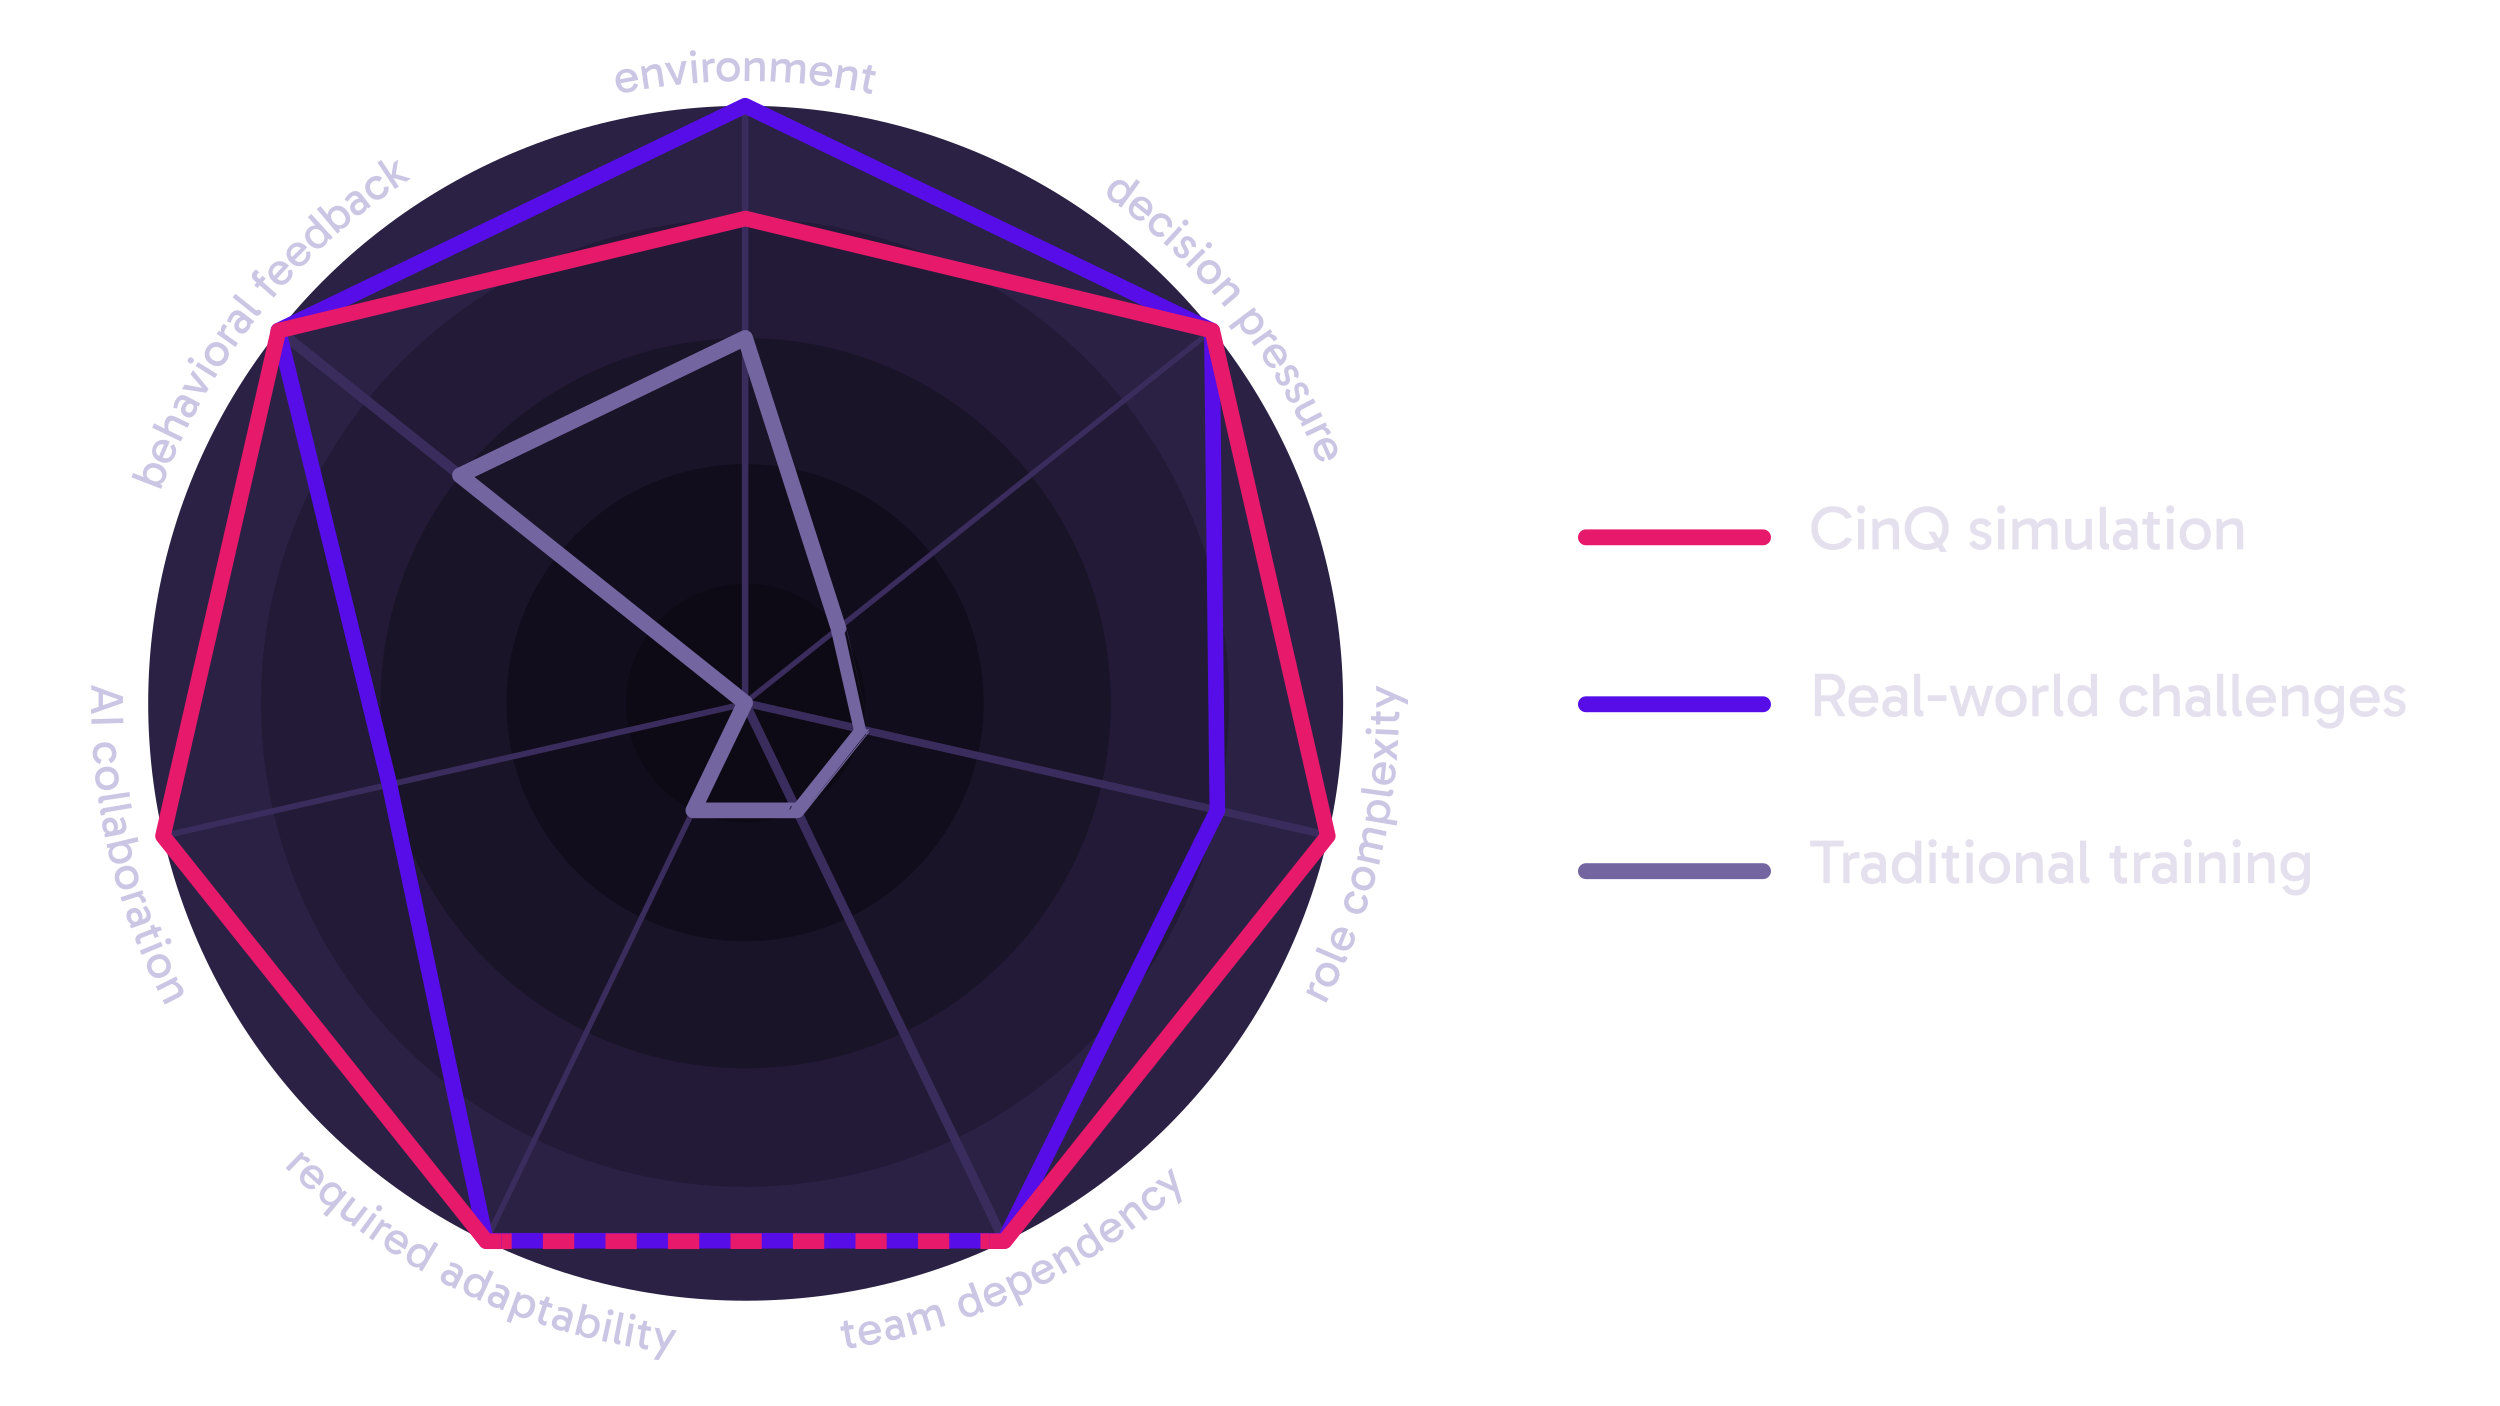 <?xml version="1.0" encoding="UTF-8"?><svg xmlns="http://www.w3.org/2000/svg" xmlns:serif="http://www.serif.com/" clip-rule="evenodd" fill-rule="evenodd" stroke-linejoin="round" stroke-miterlimit="1.5" version="1.1" viewBox="0 0 1920 1080" xml:space="preserve"><g transform="translate(-7638.4)"><g transform="translate(7638.4)"><rect width="1920" height="1080" fill="none"/><g serif:id="Artboard1"><g transform="matrix(1.039 0 0 1.039 -22.197 -9.153)"><circle cx="572.53" cy="528.64" r="441.64" fill="#2b2145"/></g><g transform="matrix(1.019 0 0 1.019 -11.152 -10.533)" fill="#ccc6e5" fill-rule="nonzero"><path d="m135.91 370.78c-0.561 1.449-1.401 2.575-2.52 3.379-1.12 0.804-2.427 1.263-3.924 1.378-1.496 0.114-3.078-0.151-4.747-0.798-1.669-0.646-3.012-1.513-4.029-2.602-1.018-1.088-1.664-2.304-1.939-3.648s-0.132-2.74 0.43-4.189c0.578-1.493 1.427-2.66 2.548-3.501s2.427-1.326 3.916-1.456c1.49-0.13 3.069 0.128 4.738 0.774 1.668 0.647 3.015 1.522 4.039 2.625 1.024 1.104 1.673 2.346 1.946 3.727s0.121 2.818-0.458 4.311zm-3.48 8.007-22.427-8.687 1.276-3.293 10.044 3.89-0.127 0.33 9.155 3.546 0.128-0.33 2.921 2.041-0.97 2.503zm0.457-8.61c0.527-1.361 0.442-2.657-0.256-3.887-0.698-1.229-1.881-2.167-3.55-2.814-1.646-0.637-3.136-0.735-4.469-0.292-1.333 0.444-2.263 1.346-2.791 2.707-0.518 1.339-0.434 2.622 0.253 3.847 0.686 1.225 1.864 2.161 3.533 2.808 1.668 0.646 3.169 0.747 4.502 0.304s2.259-1.334 2.778-2.673z"/><path d="m142.79 354.03c-0.665 1.534-1.591 2.736-2.777 3.607-1.187 0.872-2.536 1.364-4.048 1.478-1.513 0.114-3.09-0.185-4.731-0.898-1.663-0.721-2.97-1.673-3.92-2.855s-1.518-2.506-1.703-3.973c-0.185-1.466 0.055-2.966 0.72-4.499 0.675-1.555 1.611-2.766 2.808-3.633 1.197-0.866 2.552-1.356 4.064-1.47 1.513-0.114 3.1 0.19 4.764 0.911 0.151 0.066 0.305 0.139 0.462 0.22 0.158 0.081 0.296 0.161 0.417 0.239l-5.37 12.376-2.786-1.209 4.357-10.043 1.486 1.722c-1.642-0.712-3.151-0.931-4.528-0.655-1.377 0.275-2.393 1.168-3.049 2.68-0.581 1.34-0.618 2.594-0.112 3.763s1.451 2.054 2.833 2.654l1.685 0.731c1.447 0.627 2.766 0.738 3.956 0.33 1.191-0.407 2.086-1.302 2.686-2.684 0.553-1.275 0.709-2.375 0.469-3.3-0.24-0.926-0.647-1.821-1.222-2.686l2.577-1.769c1.042 1.324 1.653 2.712 1.832 4.163s-0.111 3.051-0.87 4.8z"/><path d="m147.24 343.12-21.649-10.477 1.539-3.179 21.648 10.477-1.538 3.179zm5.031-10.395-9.919-4.8c-1.102-0.534-1.964-0.644-2.586-0.33-0.623 0.313-1.098 0.809-1.427 1.487-0.328 0.678-0.523 1.434-0.586 2.267-0.063 0.832 5e-3 1.637 0.205 2.414 0.199 0.776 0.513 1.451 0.942 2.025l-3.236-1.095c-0.391-0.922-0.651-1.845-0.779-2.77-0.127-0.925-0.123-1.839 0.012-2.741 0.136-0.902 0.404-1.766 0.804-2.593 0.533-1.102 1.139-1.881 1.818-2.337 0.678-0.457 1.402-0.682 2.171-0.676s1.566 0.156 2.391 0.451 1.651 0.642 2.477 1.042l9.251 4.477-1.538 3.179z"/><path d="m158.69 321.31c-0.63 1.185-1.38 2.093-2.248 2.724-0.869 0.631-1.812 0.963-2.83 0.996-1.017 0.032-2.066-0.239-3.147-0.813-0.998-0.531-1.765-1.232-2.302-2.104-0.536-0.872-0.806-1.855-0.811-2.951-4e-3 -1.095 0.303-2.225 0.922-3.389 0.774-1.456 1.723-2.451 2.848-2.986 1.124-0.536 2.352-0.676 3.683-0.422l-0.928 1.746-3.898-2.072c-0.644-0.342-1.353-0.439-2.126-0.29-0.772 0.149-1.451 0.775-2.037 1.877-0.31 0.582-0.582 1.257-0.817 2.025-0.235 0.769-0.385 1.615-0.45 2.541l-2.899-0.341c0.037-1.074 0.195-2.123 0.474-3.148 0.278-1.026 0.649-1.975 1.114-2.848 0.696-1.31 1.51-2.264 2.441-2.862s1.907-0.892 2.929-0.882c1.021 9e-3 2.031 0.279 3.029 0.81l10.197 5.421-1.194 2.245-3.189-0.696 0.41-1.901c1.028 1.026 1.594 2.18 1.699 3.463 0.105 1.282-0.185 2.568-0.87 3.857zm-2.477-2.037c0.486-0.915 0.665-1.766 0.538-2.554-0.128-0.788-0.577-1.386-1.346-1.795-0.79-0.42-1.542-0.46-2.256-0.12s-1.315 0.968-1.801 1.883c-0.486 0.914-0.671 1.763-0.553 2.545 0.117 0.783 0.571 1.384 1.361 1.804 0.769 0.409 1.516 0.446 2.241 0.111 0.724-0.335 1.33-0.959 1.816-1.874z"/><path d="m156.46 289.15 11.634 14.279-1.686 2.901-18.343-2.739 1.97-3.389 13.986 2.575-0.231 0.397-9.264-10.696 1.934-3.328z"/><path d="m174.81 292.34-1.859 3.003-14.653-9.073 1.859-3.003 14.653 9.073zm-21.295-8.409c-0.581-0.359-0.948-0.829-1.101-1.408-0.153-0.58-0.044-1.17 0.328-1.77 0.359-0.581 0.835-0.937 1.429-1.068 0.593-0.131 1.18-0.017 1.761 0.343 0.56 0.347 0.914 0.815 1.061 1.405 0.148 0.59 0.042 1.175-0.318 1.755-0.372 0.601-0.851 0.961-1.439 1.082-0.587 0.121-1.161 8e-3 -1.721-0.339z"/><path d="m181.78 282.16c-0.961 1.454-2.118 2.53-3.471 3.23-1.352 0.701-2.79 0.985-4.312 0.853s-3.029-0.691-4.521-1.679c-1.512-1-2.626-2.175-3.343-3.524-0.716-1.349-1.022-2.786-0.916-4.311 0.105-1.526 0.639-3.015 1.6-4.468 0.975-1.472 2.14-2.551 3.496-3.235 1.355-0.684 2.798-0.965 4.326-0.843 1.529 0.122 3.049 0.684 4.561 1.684 1.492 0.987 2.593 2.16 3.303 3.519s1.011 2.793 0.902 4.302-0.651 3-1.625 4.472zm-2.828-1.87c0.871-1.316 1.142-2.654 0.814-4.014-0.328-1.361-1.179-2.495-2.554-3.405-1.394-0.922-2.786-1.272-4.176-1.048s-2.521 0.993-3.391 2.309c-0.858 1.296-1.122 2.624-0.794 3.984 0.328 1.361 1.189 2.502 2.583 3.425 1.394 0.922 2.781 1.268 4.162 1.038 1.38-0.23 2.499-0.993 3.356-2.289z"/><path d="m175.82 259.72 4.287 2.019 10.232 7.306-2.052 2.874-14.026-10.014 1.559-2.185zm5.157 3.292-0.808 0.464-2.099-1.498-0.131-0.484c-0.208-0.438-0.362-1.004-0.46-1.696-0.099-0.692-0.089-1.416 0.03-2.17s0.384-1.418 0.794-1.993c0.205-0.288 0.419-0.547 0.642-0.778 0.223-0.232 0.431-0.38 0.622-0.446l2.587 1.847-0.636 0.891c-0.93 1.303-1.411 2.392-1.442 3.266-0.032 0.875 0.269 1.74 0.901 2.597z"/><path d="m198.38 258.88c-0.808 1.071-1.691 1.85-2.648 2.337-0.958 0.487-1.941 0.666-2.951 0.538s-2.003-0.561-2.98-1.298c-0.902-0.681-1.55-1.494-1.942-2.44-0.393-0.945-0.505-1.959-0.337-3.041 0.168-1.083 0.649-2.15 1.444-3.203 0.993-1.315 2.087-2.149 3.281-2.501 1.195-0.351 2.43-0.297 3.705 0.164l-1.192 1.578-3.523-2.659c-0.583-0.44-1.267-0.647-2.054-0.621-0.786 0.026-1.555 0.536-2.307 1.532-0.397 0.527-0.773 1.151-1.126 1.872-0.353 0.722-0.634 1.535-0.844 2.438l-2.809-0.793c0.206-1.054 0.527-2.065 0.963-3.034s0.952-1.848 1.548-2.637c0.894-1.184 1.847-1.998 2.861-2.442s2.024-0.581 3.032-0.411c1.007 0.17 1.961 0.596 2.863 1.277l9.218 6.957-1.532 2.03-3.041-1.189 0.705-1.813c0.853 1.175 1.231 2.404 1.133 3.687s-0.587 2.507-1.467 3.672zm-2.125-2.401c0.624-0.827 0.935-1.639 0.933-2.438-3e-3 -0.798-0.351-1.459-1.047-1.984-0.714-0.539-1.45-0.697-2.209-0.473s-1.45 0.749-2.075 1.576c-0.624 0.826-0.939 1.635-0.946 2.426-8e-3 0.792 0.346 1.457 1.06 1.996 0.695 0.524 1.427 0.679 2.195 0.462s1.465-0.738 2.089-1.565z"/><path d="m207.1 247.15c-0.382 0.478-0.836 0.808-1.36 0.992-0.524 0.183-1.091 0.204-1.701 0.062-0.611-0.142-1.237-0.47-1.881-0.985l-15.933-12.76 2.164-2.702 14.968 11.988c0.57 0.456 1.07 0.623 1.5 0.5s0.793-0.369 1.087-0.736l2.205 1.766c-0.099 0.313-0.236 0.625-0.411 0.937-0.175 0.313-0.387 0.625-0.638 0.938z"/><path d="m217.27 234.64-14.289-12.417c-0.942-0.818-1.584-1.641-1.926-2.468-0.341-0.827-0.419-1.644-0.234-2.45 0.186-0.805 0.61-1.59 1.274-2.355 0.309-0.355 0.614-0.652 0.914-0.89 0.301-0.238 0.587-0.441 0.859-0.611l2.479 2.155c-0.206 0.164-0.403 0.328-0.591 0.492-0.189 0.163-0.392 0.369-0.608 0.618-0.34 0.391-0.52 0.859-0.54 1.402-0.02 0.544 0.281 1.086 0.903 1.627l14.075 12.231-2.316 2.666zm-6.063-14.345-6.231 7.171-2.453-2.131 6.231-7.171 2.453 2.131z"/><path d="m228.84 222.21c-1.136 1.227-2.407 2.056-3.815 2.485-1.408 0.43-2.844 0.448-4.309 0.055s-2.854-1.197-4.167-2.412c-1.331-1.232-2.249-2.562-2.754-3.992-0.506-1.43-0.603-2.867-0.293-4.312 0.311-1.445 1.034-2.781 2.169-4.008 1.151-1.244 2.435-2.077 3.852-2.499 1.416-0.421 2.857-0.436 4.322-0.043 1.464 0.393 2.862 1.206 4.193 2.437 0.121 0.112 0.242 0.232 0.364 0.361 0.121 0.128 0.226 0.249 0.314 0.362l-9.163 9.903-2.229-2.063 7.435-8.036 0.832 2.117c-1.313-1.215-2.665-1.921-4.056-2.117-1.39-0.196-2.645 0.311-3.764 1.521-0.992 1.071-1.442 2.242-1.351 3.514 0.091 1.271 0.69 2.418 1.796 3.441l1.348 1.247c1.158 1.072 2.366 1.612 3.624 1.622 1.258 9e-3 2.399-0.539 3.422-1.645 0.944-1.02 1.455-2.006 1.535-2.959s-8e-3 -1.932-0.264-2.939l3.017-0.817c0.545 1.595 0.662 3.107 0.351 4.535-0.311 1.429-1.114 2.843-2.409 4.242z"/><path d="m242.13 208.42c-1.184 1.18-2.488 1.956-3.912 2.328s-2.86 0.332-4.308-0.12c-1.447-0.452-2.803-1.312-4.066-2.58-1.279-1.284-2.143-2.651-2.589-4.1-0.447-1.449-0.486-2.889-0.118-4.32 0.369-1.432 1.146-2.737 2.33-3.917 1.201-1.196 2.517-1.977 3.95-2.34 1.432-0.364 2.872-0.32 4.32 0.132 1.447 0.452 2.811 1.321 4.091 2.605 0.116 0.117 0.232 0.242 0.349 0.375 0.116 0.134 0.216 0.259 0.299 0.375l-9.557 9.523-2.144-2.152 7.756-7.727 0.745 2.149c-1.263-1.268-2.585-2.028-3.967-2.28-1.381-0.252-2.655 0.203-3.823 1.366-1.034 1.031-1.531 2.183-1.492 3.457 0.039 1.273 0.591 2.444 1.654 3.511l1.297 1.301c1.113 1.118 2.298 1.706 3.555 1.767s2.419-0.441 3.486-1.505c0.984-0.98 1.536-1.945 1.654-2.893 0.118-0.949 0.07-1.931-0.145-2.947l3.048-0.694c0.48 1.616 0.536 3.131 0.167 4.545-0.369 1.415-1.229 2.795-2.58 4.141z"/><path d="m255.61 195.5c-1.161 1.067-2.439 1.73-3.833 1.988s-2.791 0.111-4.193-0.44c-1.401-0.55-2.707-1.485-3.918-2.802-1.211-1.318-2.028-2.693-2.451-4.128-0.422-1.434-0.442-2.83-0.06-4.189 0.382-1.358 1.154-2.571 2.316-3.639 1.144-1.051 2.391-1.694 3.743-1.929 1.351-0.234 2.719-0.077 4.104 0.473s2.683 1.484 3.893 2.802c1.211 1.317 2.036 2.693 2.475 4.128 0.44 1.435 0.49 2.82 0.15 4.156-0.34 1.335-1.082 2.529-2.226 3.58zm-1.665-2.595c1.075-0.988 1.571-2.179 1.488-3.574-0.082-1.395-0.729-2.751-1.94-4.068-1.211-1.318-2.508-2.077-3.891-2.277s-2.611 0.194-3.686 1.182-1.575 2.183-1.501 3.586 0.708 2.754 1.903 4.054c1.211 1.318 2.516 2.077 3.916 2.278 1.399 0.201 2.636-0.193 3.711-1.181zm5.873-1.751-2.966-1.975 0.26-0.239-6.643-7.229-0.26 0.239-7.289-7.931 2.6-2.39 16.274 17.708-1.976 1.817z"/><path d="m272.08 181.03c-1.19 0.999-2.469 1.581-3.837 1.746s-2.735-0.063-4.102-0.684c-1.366-0.621-2.624-1.616-3.775-2.987-1.15-1.37-1.909-2.777-2.276-4.222-0.367-1.444-0.347-2.821 0.06-4.131 0.406-1.309 1.205-2.464 2.395-3.463 1.226-1.029 2.533-1.642 3.921-1.839 1.387-0.196 2.765 8e-3 4.133 0.612 1.367 0.604 2.626 1.591 3.777 2.961 1.15 1.371 1.908 2.787 2.274 4.247 0.365 1.461 0.335 2.862-0.091 4.204-0.426 1.341-1.253 2.527-2.479 3.556zm-6.908 5.338-15.464-18.42 2.705-2.271 6.926 8.25-0.27 0.227 6.312 7.52 0.271-0.227 1.576 3.195-2.056 1.726zm4.55-7.324c1.118-0.938 1.667-2.114 1.649-3.528-0.019-1.414-0.604-2.806-1.754-4.176-1.135-1.353-2.394-2.156-3.775-2.41-1.382-0.255-2.632 0.087-3.75 1.026-1.1 0.923-1.644 2.087-1.633 3.492s0.592 2.793 1.742 4.163c1.151 1.371 2.417 2.183 3.798 2.437 1.382 0.254 2.623-0.08 3.723-1.004z"/><path d="m284.79 170.93c-1.059 0.825-2.114 1.348-3.165 1.57s-2.047 0.14-2.989-0.246c-0.942-0.385-1.789-1.061-2.541-2.026-0.695-0.892-1.109-1.845-1.243-2.86s0.021-2.023 0.464-3.025 1.185-1.908 2.225-2.718c1.3-1.013 2.573-1.534 3.818-1.564s2.424 0.343 3.535 1.119l-1.56 1.215-2.713-3.483c-0.449-0.576-1.056-0.953-1.822-1.132s-1.642 0.115-2.626 0.881c-0.52 0.406-1.044 0.911-1.573 1.516-0.528 0.606-1.01 1.317-1.448 2.136l-2.507-1.495c0.473-0.964 1.045-1.858 1.718-2.68 0.672-0.823 1.399-1.538 2.179-2.145 1.17-0.912 2.302-1.451 3.396-1.617 1.095-0.166 2.106-0.036 3.035 0.39 0.928 0.426 1.74 1.084 2.434 1.976l7.097 9.111-2.006 1.562-2.628-1.937 1.151-1.568c0.519 1.356 0.565 2.641 0.138 3.855-0.428 1.213-1.218 2.268-2.369 3.165zm-1.43-2.87c0.817-0.636 1.328-1.34 1.533-2.112 0.205-0.771 0.04-1.501-0.496-2.188-0.55-0.706-1.22-1.049-2.011-1.03s-1.595 0.347-2.412 0.984c-0.817 0.636-1.332 1.336-1.544 2.098s-0.043 1.496 0.506 2.202c0.536 0.687 1.203 1.026 2.001 1.016s1.605-0.333 2.423-0.97z"/><path d="m300.39 159.09c-1.434 1.03-2.901 1.611-4.399 1.745-1.498 0.133-2.925-0.139-4.282-0.817-1.356-0.679-2.549-1.735-3.579-3.169-1.03-1.435-1.649-2.903-1.858-4.405s-0.01-2.942 0.595-4.319c0.606-1.376 1.626-2.58 3.061-3.61 1.357-0.974 2.855-1.492 4.493-1.552s3.145 0.344 4.521 1.211l-1.901 3.104c-0.883-0.584-1.778-0.861-2.685-0.833s-1.753 0.324-2.537 0.886c-1.148 0.824-1.819 1.908-2.015 3.251-0.195 1.343 0.222 2.731 1.252 4.166 1.03 1.434 2.212 2.274 3.547 2.518 1.335 0.245 2.576-0.045 3.724-0.869 0.784-0.563 1.335-1.269 1.651-2.12 0.317-0.851 0.34-1.787 0.07-2.81l3.549-0.809c0.362 1.594 0.258 3.155-0.313 4.681s-1.536 2.776-2.894 3.751z"/><path d="m306.03 144.13-0.273-0.413 1.805-10.846 3.477-2.298-1.929 12.325-1.55-1.77 13.042 3.783-3.535 2.337-11.037-3.118zm-10.652-11.375 2.887-1.908 13.263 20.063-2.887 1.908-13.263-20.063z"/></g><g transform="matrix(1.019 0 0 1.019 -11.152 -10.533)" fill="#ccc6e5" fill-rule="nonzero"><path d="m88.596 531.16-0.063 12.961-3.32-0.016 0.063-12.961 3.32 0.016zm-8.914-4.563 24.009 8.698-0.023 4.803-24.092 8.465 0.018-3.602 21.615-7.595-3e-3 0.636-21.541-7.803 0.017-3.602z"/><path d="m79.873 555.91-0.1-3.53 24.041-0.68 0.1 3.531-24.041 0.679z"/><path d="m80.807 579.17c-0.137-1.761 0.126-3.316 0.789-4.666s1.636-2.43 2.919-3.238 2.805-1.28 4.566-1.417c1.76-0.136 3.337 0.095 4.73 0.696 1.392 0.6 2.52 1.516 3.383 2.748s1.363 2.728 1.5 4.489c0.129 1.666-0.205 3.215-1.003 4.647s-1.925 2.511-3.38 3.238l-1.668-3.236c0.957-0.452 1.658-1.073 2.105-1.863 0.446-0.791 0.632-1.667 0.557-2.63-0.109-1.408-0.687-2.544-1.734-3.407-1.047-0.864-2.451-1.227-4.212-1.09-1.76 0.136-3.091 0.712-3.992 1.727-0.902 1.014-1.298 2.226-1.188 3.634 0.074 0.962 0.393 1.8 0.956 2.512s1.352 1.217 2.367 1.516l-1.148 3.455c-1.552-0.518-2.832-1.416-3.84-2.696-1.009-1.279-1.578-2.752-1.707-4.419z"/><path d="m82.655 598.02c-0.203-1.731-0.014-3.3 0.567-4.707 0.582-1.408 1.496-2.553 2.744-3.434 1.248-0.882 2.76-1.427 4.537-1.635 1.801-0.212 3.41-0.034 4.828 0.535 1.418 0.568 2.579 1.469 3.482 2.702 0.904 1.233 1.457 2.715 1.661 4.446 0.206 1.753 0.011 3.329-0.583 4.726-0.594 1.398-1.515 2.543-2.761 3.436-1.247 0.893-2.77 1.446-4.57 1.657-1.778 0.209-3.376 0.023-4.795-0.557-1.42-0.58-2.575-1.481-3.465-2.704s-1.439-2.711-1.645-4.465zm3.368-0.396c0.184 1.567 0.84 2.764 1.968 3.592 1.129 0.827 2.511 1.145 4.148 0.953 1.66-0.196 2.949-0.827 3.867-1.895s1.284-2.385 1.1-3.952c-0.181-1.543-0.836-2.729-1.964-3.556-1.129-0.828-2.523-1.144-4.183-0.949-1.661 0.195-2.944 0.826-3.85 1.893-0.905 1.066-1.268 2.371-1.086 3.914z"/><path d="m84.966 613.94c-0.09-0.605-0.025-1.163 0.196-1.672 0.222-0.509 0.592-0.94 1.111-1.291 0.518-0.351 1.185-0.588 2-0.71l20.189-3.021 0.512 3.423-18.966 2.838c-0.722 0.108-1.184 0.362-1.386 0.761s-0.268 0.832-0.199 1.297l-2.794 0.418c-0.162-0.285-0.298-0.598-0.408-0.938-0.111-0.341-0.196-0.709-0.255-1.105z"/><path d="m86.415 622.98c-0.102-0.604-0.047-1.162 0.165-1.676 0.212-0.513 0.574-0.95 1.086-1.311s1.175-0.61 1.987-0.747l20.129-3.396 0.576 3.412-18.91 3.191c-0.72 0.121-1.177 0.384-1.372 0.787-0.194 0.403-0.253 0.836-0.174 1.3l-2.786 0.471c-0.167-0.283-0.309-0.593-0.426-0.931-0.117-0.339-0.208-0.705-0.275-1.1z"/><path d="m88.098 634.03c-0.257-1.318-0.246-2.495 0.032-3.533 0.278-1.037 0.802-1.889 1.572-2.554 0.77-0.666 1.755-1.115 2.957-1.349 1.11-0.216 2.147-0.154 3.113 0.186 0.965 0.34 1.794 0.934 2.487 1.782 0.693 0.849 1.165 1.92 1.417 3.215 0.315 1.617 0.204 2.988-0.333 4.112s-1.403 2.006-2.597 2.646l-0.378-1.941 4.333-0.843c0.717-0.14 1.328-0.511 1.835-1.113 0.506-0.602 0.64-1.516 0.402-2.74-0.126-0.648-0.339-1.344-0.64-2.089s-0.717-1.497-1.249-2.257l2.467-1.56c0.646 0.858 1.184 1.773 1.613 2.745s0.738 1.943 0.927 2.914c0.283 1.456 0.251 2.709-0.096 3.76s-0.92 1.894-1.72 2.53c-0.8 0.635-1.755 1.061-2.864 1.276l-11.336 2.206-0.486-2.496 2.917-1.467 0.878 1.736c-1.445-0.15-2.612-0.691-3.5-1.621-0.889-0.931-1.473-2.113-1.751-3.545zm3.206 0.023c0.198 1.017 0.595 1.791 1.19 2.323s1.32 0.715 2.175 0.548c0.879-0.17 1.488-0.613 1.829-1.327s0.412-1.579 0.214-2.596-0.588-1.792-1.172-2.326-1.314-0.716-2.193-0.545c-0.855 0.166-1.459 0.607-1.811 1.324-0.352 0.716-0.429 1.582-0.232 2.599z"/><path d="m92.849 655.31c-0.361-1.512-0.309-2.916 0.155-4.213 0.465-1.297 1.28-2.418 2.446-3.363 1.166-0.944 2.62-1.625 4.36-2.041s3.338-0.465 4.794-0.147 2.679 0.951 3.668 1.901c0.99 0.949 1.665 2.18 2.027 3.691 0.372 1.557 0.336 3-0.109 4.329s-1.244 2.47-2.396 3.423c-1.152 0.954-2.598 1.638-4.338 2.054s-3.346 0.461-4.816 0.135c-1.47-0.327-2.709-0.981-3.718-1.962-1.01-0.981-1.7-2.25-2.073-3.807zm-1.684-8.567 23.391-5.592 0.821 3.435-10.476 2.505-0.082-0.344-9.549 2.283 0.082 0.344-3.563-0.02-0.624-2.611zm4.515 7.345c0.34 1.42 1.146 2.438 2.419 3.053 1.272 0.616 2.779 0.716 4.519 0.3 1.718-0.411 2.999-1.177 3.845-2.299 0.845-1.122 1.098-2.393 0.758-3.813-0.333-1.397-1.131-2.404-2.393-3.023-1.261-0.618-2.762-0.719-4.502-0.303s-3.033 1.185-3.879 2.307c-0.845 1.122-1.101 2.381-0.767 3.778z"/><path d="m97.767 674.15c-0.473-1.677-0.534-3.256-0.182-4.738s1.075-2.756 2.168-3.823 2.501-1.844 4.223-2.331c1.744-0.492 3.362-0.57 4.852-0.232 1.49 0.337 2.778 1.044 3.864 2.119 1.087 1.076 1.867 2.452 2.341 4.128 0.48 1.7 0.536 3.286 0.17 4.76-0.367 1.474-1.095 2.75-2.185 3.828-1.09 1.079-2.508 1.864-4.252 2.357-1.722 0.486-3.33 0.555-4.823 0.206s-2.776-1.057-3.848-2.124c-1.072-1.068-1.848-2.451-2.328-4.15zm3.263-0.922c0.429 1.518 1.266 2.597 2.51 3.236 1.245 0.64 2.661 0.735 4.247 0.287 1.608-0.454 2.782-1.281 3.519-2.48 0.738-1.199 0.893-2.558 0.464-4.076-0.422-1.495-1.256-2.563-2.501-3.202s-2.671-0.732-4.28-0.277c-1.609 0.454-2.776 1.279-3.503 2.475-0.726 1.196-0.878 2.542-0.456 4.037z"/><path d="m119.02 683.83-4.179 2.234-11.968 3.851-1.082-3.362 16.407-5.278 0.822 2.555zm-5.719 2.174 0.11-0.926 2.454-0.79 0.467 0.184c0.476 0.094 1.021 0.308 1.635 0.642 0.615 0.334 1.189 0.774 1.723 1.319 0.534 0.546 0.91 1.155 1.126 1.827 0.108 0.336 0.188 0.663 0.241 0.98 0.052 0.317 0.048 0.572-0.014 0.765l-3.025 0.973-0.336-1.042c-0.49-1.524-1.077-2.559-1.76-3.106s-1.557-0.823-2.621-0.826z"/><path d="m106.73 702.98c-0.445-1.266-0.605-2.432-0.481-3.499s0.518-1.985 1.183-2.756c0.665-0.77 1.575-1.359 2.73-1.765 1.066-0.375 2.102-0.464 3.106-0.269 1.005 0.196 1.912 0.663 2.721 1.402s1.432 1.73 1.869 2.974c0.547 1.555 0.637 2.927 0.269 4.117s-1.096 2.189-2.185 2.996l-0.656-1.866 4.165-1.464c0.688-0.242 1.239-0.698 1.653-1.367 0.413-0.67 0.413-1.593-1e-3 -2.771-0.219-0.621-0.531-1.279-0.937-1.972-0.406-0.694-0.928-1.378-1.564-2.052l2.214-1.902c0.764 0.755 1.429 1.581 1.995 2.481 0.566 0.899 1.013 1.815 1.341 2.748 0.492 1.399 0.643 2.644 0.452 3.734s-0.635 2.008-1.334 2.753-1.582 1.305-2.648 1.68l-10.894 3.831-0.844-2.399 2.672-1.876 1.121 1.59c-1.451 0.061-2.684-0.304-3.698-1.095-1.015-0.791-1.764-1.875-2.249-3.253zm3.177-0.443c0.343 0.978 0.848 1.686 1.514 2.126 0.667 0.439 1.411 0.515 2.232 0.226 0.844-0.297 1.383-0.824 1.616-1.58 0.234-0.755 0.179-1.622-0.165-2.599-0.344-0.978-0.843-1.688-1.498-2.131-0.655-0.444-1.405-0.517-2.249-0.22-0.822 0.289-1.355 0.813-1.599 1.573-0.245 0.76-0.195 1.628 0.149 2.605z"/><path d="m113.38 720.38c-0.544-1.405-0.564-2.679-0.059-3.821 0.504-1.142 1.623-2.049 3.358-2.721l11.295-4.376 3.865-0.777 1.034 2.667-14.984 5.805c-0.615 0.238-1.015 0.576-1.199 1.013s-0.182 0.898 5e-3 1.381c0.145 0.373 0.294 0.694 0.449 0.962 0.154 0.268 0.307 0.5 0.458 0.694l-3.063 1.186c-0.198-0.251-0.396-0.534-0.594-0.849s-0.386-0.703-0.565-1.164zm10.608-12.214 3.03-1.174 3.559 9.188-3.03 1.174-3.559-9.188z"/><path d="m117.64 730-1.352-3.262 15.922-6.598 1.351 3.263-15.921 6.597zm19.261-12.377c0.631-0.261 1.226-0.285 1.786-0.071s0.975 0.647 1.246 1.3c0.261 0.631 0.272 1.225 0.032 1.783-0.241 0.559-0.676 0.968-1.307 1.23-0.609 0.252-1.196 0.266-1.76 0.041-0.565-0.225-0.978-0.653-1.239-1.283-0.271-0.653-0.283-1.253-0.039-1.8 0.245-0.548 0.672-0.947 1.281-1.2z"/><path d="m122.53 742.14c-0.715-1.589-1.008-3.142-0.878-4.659 0.13-1.518 0.657-2.885 1.581-4.101 0.924-1.217 2.202-2.192 3.833-2.927 1.653-0.745 3.242-1.059 4.765-0.945s2.902 0.623 4.135 1.527 2.207 2.15 2.923 3.738c0.725 1.61 1.015 3.171 0.869 4.683-0.145 1.511-0.678 2.881-1.597 4.108s-2.205 2.213-3.858 2.958c-1.632 0.734-3.212 1.039-4.74 0.914s-2.901-0.637-4.119-1.534c-1.217-0.898-2.189-2.152-2.914-3.762zm3.092-1.392c0.647 1.438 1.634 2.382 2.959 2.831 1.326 0.449 2.74 0.335 4.243-0.342 1.524-0.686 2.562-1.677 3.115-2.972 0.554-1.295 0.506-2.661-0.142-4.1-0.638-1.416-1.619-2.349-2.945-2.798-1.325-0.449-2.75-0.33-4.274 0.356s-2.558 1.675-3.1 2.965-0.494 2.643 0.144 4.06z"/><path d="m148.51 754.88c0.549 1.094 0.798 2.049 0.747 2.865-0.052 0.816-0.314 1.527-0.787 2.134-0.472 0.606-1.077 1.146-1.813 1.621-0.736 0.476-1.515 0.919-2.336 1.331l-9.184 4.611-1.585-3.156 9.848-4.944c1.094-0.549 1.706-1.166 1.837-1.851 0.13-0.685 0.026-1.363-0.312-2.037-0.338-0.673-0.818-1.288-1.44-1.845s-1.302-0.993-2.04-1.308c-0.737-0.315-1.464-0.477-2.18-0.486l1.767-0.887 0.254 0.505-11.331 5.689-1.584-3.157 15.402-7.733 1.204 2.399-2.381 2.026-0.491-0.742c0.969 0.251 1.859 0.608 2.671 1.07 0.811 0.462 1.533 1.021 2.166 1.678s1.156 1.396 1.568 2.217z"/></g><g transform="matrix(1.019 0 0 1.019 -11.152 -10.533)" fill="#ccc6e5" fill-rule="nonzero"><path d="m240.17 880.17-2.636 3.937-8.752 9.027-2.535-2.458 11.996-12.375 1.927 1.869zm-4.024 4.608-0.339-0.869 1.795-1.851 0.499-0.058c0.464-0.14 1.045-0.208 1.745-0.202 0.699 6e-3 1.413 0.124 2.141 0.354 0.727 0.23 1.345 0.591 1.852 1.083 0.254 0.246 0.478 0.496 0.674 0.751 0.195 0.255 0.311 0.482 0.347 0.682l-2.212 2.282-0.786-0.762c-1.15-1.115-2.154-1.753-3.014-1.914-0.86-0.162-1.761 6e-3 -2.702 0.504z"/><path d="m239.87 904.08c-1.234-1.128-2.07-2.394-2.507-3.8-0.438-1.405-0.465-2.841-0.081-4.308s1.18-2.861 2.387-4.182c1.224-1.338 2.549-2.264 3.976-2.778 1.426-0.513 2.863-0.619 4.31-0.318 1.447 0.302 2.787 1.017 4.021 2.145 1.251 1.144 2.091 2.423 2.521 3.837s0.453 2.854 0.069 4.321-1.188 2.87-2.411 4.208c-0.112 0.121-0.231 0.243-0.359 0.366-0.128 0.122-0.248 0.228-0.361 0.316l-9.957-9.103 2.05-2.242 8.08 7.388-2.112 0.844c1.207-1.32 1.905-2.677 2.093-4.068 0.187-1.392-0.327-2.644-1.544-3.756-1.077-0.985-2.251-1.428-3.521-1.329-1.271 0.098-2.414 0.704-3.431 1.816l-1.239 1.355c-1.065 1.164-1.598 2.376-1.6 3.634s0.553 2.396 1.665 3.413c1.026 0.937 2.015 1.443 2.968 1.516 0.953 0.074 1.932-0.019 2.937-0.281l0.835 3.012c-1.592 0.555-3.102 0.681-4.533 0.378-1.43-0.302-2.848-1.097-4.256-2.384z"/><path d="m254.63 917.05c-1.206-1.016-2.029-2.195-2.469-3.536s-0.48-2.737-0.119-4.188c0.36-1.451 1.117-2.861 2.271-4.229 1.168-1.386 2.437-2.38 3.806-2.981s2.755-0.803 4.159-0.605c1.403 0.197 2.708 0.804 3.914 1.821 1.189 1.001 1.981 2.162 2.378 3.482 0.396 1.319 0.41 2.701 0.04 4.144-0.37 1.444-1.139 2.858-2.307 4.245-1.153 1.368-2.41 2.356-3.77 2.965s-2.72 0.826-4.08 0.649c-1.36-0.176-2.634-0.765-3.823-1.767zm2.363-1.981c1.116 0.941 2.361 1.282 3.734 1.023s2.636-1.073 3.789-2.441c1.153-1.369 1.741-2.751 1.764-4.148 0.023-1.398-0.524-2.566-1.64-3.507s-2.369-1.281-3.759-1.02c-1.389 0.26-2.661 1.075-3.814 2.443-1.138 1.35-1.714 2.727-1.728 4.132s0.538 2.578 1.654 3.518zm-2.49 10.188 6.874-8.155 0.27 0.227 6.327-7.507-0.27-0.228 2.879-2.1 2.052 1.73-15.431 18.309-2.701-2.276z"/><path d="m269.96 929.48c-1.025-0.791-1.71-1.58-2.054-2.367-0.345-0.786-0.445-1.562-0.3-2.328 0.145-0.765 0.441-1.525 0.89-2.28 0.448-0.754 0.953-1.495 1.514-2.222l6.279-8.135 2.796 2.158-6.733 8.722c-0.748 0.97-1.032 1.791-0.853 2.464 0.179 0.674 0.567 1.241 1.163 1.701 0.615 0.475 1.319 0.825 2.112 1.05 0.793 0.226 1.598 0.319 2.415 0.281 0.818-0.038 1.535-0.206 2.151-0.504l-1.208 1.566-0.448-0.345 7.747-10.037 2.796 2.158-10.53 13.643-2.125-1.64 1.268-2.857 0.764 0.455c-0.93 0.204-1.856 0.285-2.776 0.244s-1.789-0.206-2.607-0.495c-0.817-0.289-1.571-0.7-2.261-1.232z"/><path d="m284.88 940.21-2.858-2.075 10.122-13.948 2.858 2.074-10.122 13.949zm9.947-20.622c0.401-0.553 0.896-0.884 1.485-0.995 0.589-0.11 1.17 0.042 1.742 0.457 0.552 0.401 0.872 0.902 0.959 1.504 0.087 0.601-0.07 1.178-0.471 1.731-0.387 0.533-0.88 0.852-1.479 0.955-0.598 0.104-1.174-0.045-1.727-0.446-0.571-0.415-0.896-0.919-0.974-1.514-0.077-0.594 0.077-1.158 0.465-1.692z"/><path d="m301.05 930.55-1.952 4.318-7.146 10.344-2.906-2.007 9.796-14.18 2.208 1.525zm-3.211 5.208-0.476-0.801 1.465-2.122 0.482-0.139c0.435-0.214 0.998-0.377 1.689-0.486 0.69-0.109 1.414-0.11 2.169-3e-3 0.756 0.107 1.425 0.361 2.006 0.763 0.29 0.201 0.553 0.411 0.788 0.63s0.386 0.424 0.455 0.615l-1.807 2.615-0.9-0.622c-1.318-0.91-2.414-1.374-3.289-1.392-0.874-0.018-1.735 0.296-2.582 0.942z"/><path d="m304.66 954.16c-1.402-0.909-2.435-2.021-3.099-3.335-0.663-1.314-0.926-2.726-0.788-4.236 0.137-1.51 0.692-3.016 1.666-4.518 0.986-1.521 2.141-2.652 3.463-3.394 1.323-0.742 2.723-1.083 4.2-1.024 1.476 0.06 2.916 0.544 4.319 1.454 1.422 0.922 2.462 2.045 3.119 3.369 0.656 1.324 0.916 2.741 0.779 4.251-0.138 1.51-0.699 3.026-1.686 4.547-0.089 0.138-0.187 0.278-0.293 0.42s-0.207 0.266-0.304 0.371l-11.32-7.339 1.652-2.548 9.187 5.956-1.944 1.18c0.973-1.501 1.438-2.953 1.394-4.357-0.044-1.403-0.758-2.554-2.141-3.45-1.225-0.794-2.455-1.038-3.692-0.732-1.237 0.307-2.265 1.092-3.085 2.357l-0.999 1.54c-0.858 1.324-1.185 2.607-0.98 3.848 0.206 1.241 0.94 2.272 2.205 3.092 1.165 0.756 2.224 1.091 3.177 1.007 0.952-0.084 1.902-0.337 2.85-0.761l1.32 2.834c-1.479 0.809-2.948 1.182-4.409 1.119-1.46-0.063-2.99-0.613-4.591-1.651z"/><path d="m321.36 964.52c-1.357-0.804-2.36-1.836-3.01-3.096-0.649-1.26-0.912-2.64-0.79-4.141 0.123-1.501 0.64-3.021 1.552-4.561 0.911-1.539 1.993-2.719 3.244-3.538 1.251-0.818 2.582-1.241 3.993-1.267 1.411-0.027 2.795 0.362 4.153 1.166 1.337 0.792 2.313 1.801 2.928 3.027 0.614 1.226 0.858 2.581 0.732 4.066-0.127 1.484-0.646 2.996-1.558 4.536s-1.991 2.727-3.238 3.562-2.559 1.283-3.935 1.343c-1.377 0.061-2.734-0.305-4.071-1.097zm2.004-2.343c1.256 0.743 2.539 0.874 3.851 0.392s2.423-1.493 3.335-3.032c0.912-1.54 1.264-3.001 1.056-4.382-0.208-1.382-0.94-2.445-2.196-3.189s-2.545-0.877-3.867-0.401c-1.321 0.476-2.432 1.473-3.332 2.993-0.911 1.539-1.261 3.008-1.049 4.406s0.946 2.469 2.202 3.213zm3.373 5.116 1.034-3.41 0.304 0.18 5.002-8.447-0.304-0.18 5.489-9.269 3.039 1.8-12.255 20.694-2.309-1.368z"/><path d="m346.9 978.83c-1.193-0.614-2.112-1.351-2.755-2.211s-0.988-1.798-1.035-2.815c-0.046-1.016 0.21-2.069 0.77-3.158 0.517-1.005 1.207-1.782 2.072-2.33 0.864-0.549 1.844-0.833 2.939-0.852 1.095-0.02 2.229 0.272 3.402 0.875 1.466 0.753 2.474 1.689 3.025 2.806s0.708 2.343 0.472 3.677l-1.759-0.904 2.019-3.926c0.333-0.649 0.42-1.359 0.26-2.129-0.16-0.771-0.794-1.441-1.904-2.012-0.587-0.301-1.265-0.564-2.037-0.789-0.771-0.224-1.62-0.363-2.546-0.415l0.301-2.903c1.074 0.022 2.125 0.166 3.154 0.43s1.983 0.622 2.863 1.074c1.319 0.679 2.284 1.479 2.895 2.402s0.919 1.895 0.923 2.917c4e-3 1.021-0.252 2.034-0.768 3.04l-5.28 10.271-2.262-1.163 0.652-3.199 1.907 0.385c-1.012 1.041-2.158 1.623-3.439 1.746s-2.57-0.15-3.869-0.817zm2.003-2.505c0.921 0.474 1.775 0.641 2.561 0.502 0.786-0.138 1.378-0.595 1.776-1.37 0.409-0.795 0.439-1.548 0.089-2.257-0.35-0.71-0.986-1.301-1.908-1.775-0.921-0.474-1.772-0.646-2.553-0.518-0.78 0.128-1.375 0.59-1.784 1.386-0.398 0.775-0.425 1.522-0.08 2.242 0.344 0.72 0.977 1.316 1.899 1.79z"/><path d="m364.86 987.47c-1.431-0.665-2.532-1.591-3.304-2.78s-1.172-2.537-1.199-4.042c-0.028-1.506 0.335-3.07 1.088-4.693 0.754-1.623 1.712-2.904 2.875-3.844 1.163-0.939 2.446-1.493 3.847-1.66s2.818 0.082 4.248 0.746c1.41 0.655 2.482 1.561 3.216 2.72 0.734 1.158 1.112 2.483 1.134 3.973 0.022 1.489-0.344 3.046-1.097 4.669-0.754 1.623-1.71 2.912-2.867 3.867s-2.418 1.532-3.782 1.729c-1.363 0.198-2.75-0.031-4.159-0.685zm1.759-2.532c1.324 0.615 2.615 0.617 3.872 6e-3 1.257-0.61 2.262-1.727 3.015-3.35 0.754-1.623 0.958-3.111 0.614-4.465-0.345-1.354-1.179-2.339-2.503-2.954-1.324-0.614-2.62-0.619-3.888-0.014-1.267 0.606-2.273 1.71-3.016 3.311-0.754 1.623-0.956 3.12-0.605 4.489 0.35 1.37 1.187 2.362 2.511 2.977zm3.867 4.755 0.689-3.496 0.32 0.148 4.135-8.905-0.32-0.148 4.536-9.77 3.203 1.487-10.128 21.814-2.435-1.13z"/><path d="m382.7 995.5c-1.239-0.516-2.214-1.176-2.924-1.982s-1.13-1.713-1.258-2.723 0.043-2.079 0.514-3.21c0.434-1.043 1.06-1.873 1.877-2.489 0.818-0.616 1.772-0.978 2.862-1.085s2.244 0.092 3.461 0.599c1.522 0.633 2.602 1.484 3.241 2.554 0.639 1.069 0.894 2.278 0.766 3.627l-1.826-0.76 1.696-4.075c0.281-0.674 0.311-1.389 0.089-2.144-0.221-0.755-0.908-1.372-2.06-1.852-0.608-0.253-1.306-0.46-2.093-0.622s-1.644-0.232-2.572-0.21l0.067-2.917c1.072-0.064 2.132-6e-3 3.179 0.175s2.027 0.461 2.94 0.841c1.369 0.57 2.395 1.29 3.078 2.161 0.684 0.871 1.068 1.815 1.155 2.833 0.086 1.018-0.088 2.048-0.522 3.092l-4.437 10.662-2.348-0.977 0.393-3.241 1.931 0.23c-0.925 1.119-2.021 1.792-3.288 2.017-1.266 0.225-2.574 0.057-3.921-0.504zm1.794-2.658c0.957 0.399 1.821 0.497 2.594 0.296 0.772-0.202 1.325-0.705 1.66-1.509 0.344-0.826 0.313-1.578-0.093-2.257s-1.087-1.218-2.044-1.616c-0.956-0.398-1.818-0.502-2.586-0.311-0.768 0.19-1.324 0.698-1.667 1.524-0.335 0.805-0.302 1.552 0.1 2.242 0.401 0.689 1.08 1.233 2.036 1.631z"/><path d="m403.04 1003.3c-1.459-0.54-2.602-1.35-3.429-2.44-0.828-1.099-1.314-2.387-1.459-3.87s0.091-3.064 0.707-4.744c0.625-1.702 1.473-3.071 2.544-4.108 1.07-1.036 2.276-1.709 3.619-2.019 1.343-0.309 2.744-0.196 4.202 0.339 1.503 0.552 2.683 1.387 3.539 2.504 0.857 1.117 1.363 2.419 1.519 3.906s-0.078 3.081-0.703 4.783c-0.617 1.68-1.466 3.039-2.547 4.069-1.082 1.03-2.309 1.69-3.68 1.98-1.372 0.28-2.809 0.15-4.312-0.4zm-10.38 2.96 8.254-22.477 2.519 0.925-0.397 3.541-0.331-0.122-3.385 9.217 0.332 0.121-3.677 10.015-3.315-1.22zm10.929-5.99c1.371 0.5 2.662 0.4 3.876-0.312 1.213-0.708 2.124-1.891 2.732-3.548 0.617-1.68 0.694-3.188 0.232-4.524s-1.379-2.256-2.749-2.759c-1.348-0.495-2.629-0.389-3.842 0.32-1.213 0.708-2.128 1.902-2.745 3.581-0.617 1.68-0.692 3.183-0.226 4.508 0.467 1.325 1.374 2.235 2.722 2.734z"/><path d="m419.95 1009.1c-1.43-0.47-2.426-1.26-2.986-2.38s-0.548-2.56 0.037-4.32l3.811-11.5 1.859-3.477 2.715 0.9-5.055 15.257c-0.207 0.62-0.201 1.14 0.02 1.57 0.22 0.42 0.576 0.71 1.068 0.87 0.38 0.13 0.723 0.21 1.028 0.27 0.305 0.05 0.581 0.08 0.826 0.08l-1.033 3.12c-0.32-0.01-0.664-0.03-1.033-0.08s-0.788-0.15-1.257-0.31zm-2.675-15.949 1.022-3.085 9.353 3.1-1.022 3.084-9.353-3.099z"/><path d="m431.63 1013c-1.287-0.38-2.326-0.93-3.118-1.66-0.791-0.72-1.304-1.58-1.539-2.57-0.234-0.99-0.177-2.08 0.171-3.25 0.321-1.08 0.856-1.97 1.603-2.67 0.748-0.7 1.658-1.16 2.731-1.39 1.073-0.22 2.241-0.14 3.505 0.23 1.58 0.47 2.745 1.2 3.493 2.2 0.749 1 1.131 2.17 1.146 3.53l-1.896-0.57 1.255-4.23c0.208-0.7 0.161-1.41-0.139-2.14-0.3-0.727-1.048-1.268-2.244-1.623-0.632-0.187-1.348-0.32-2.148-0.397-0.799-0.078-1.659-0.057-2.579 0.064l-0.242-2.909c1.059-0.177 2.119-0.231 3.179-0.162s2.064 0.244 3.012 0.525c1.422 0.421 2.519 1.029 3.29 1.823 0.772 0.793 1.255 1.692 1.448 2.699 0.194 1 0.13 2.04-0.191 3.13l-3.283 11.07-2.438-0.73 0.047-3.26 1.945 0.02c-0.801 1.21-1.82 2-3.055 2.36-1.236 0.36-2.554 0.33-3.953-0.09zm1.503-2.83c0.993 0.29 1.863 0.3 2.609 0.02 0.747-0.28 1.244-0.84 1.492-1.68 0.254-0.85 0.144-1.6-0.332-2.23-0.475-0.63-1.21-1.1-2.203-1.39-0.993-0.3-1.861-0.31-2.605-0.04-0.743 0.27-1.242 0.84-1.496 1.7-0.248 0.83-0.136 1.57 0.336 2.21 0.473 0.65 1.205 1.12 2.199 1.41z"/><path d="m452.66 1018.6c-1.507-0.38-2.728-1.08-3.664-2.09s-1.553-2.25-1.851-3.72c-0.299-1.47-0.23-3.08 0.205-4.81 0.436-1.74 1.131-3.18 2.085-4.32 0.955-1.15 2.082-1.94 3.381-2.38 1.3-0.43 2.703-0.46 4.21-0.09 1.553 0.39 2.816 1.09 3.789 2.1s1.615 2.24 1.928 3.71c0.313 1.46 0.252 3.06-0.184 4.79-0.435 1.74-1.137 3.18-2.106 4.34-0.969 1.15-2.122 1.95-3.458 2.39-1.337 0.44-2.782 0.47-4.335 0.08zm-8.375-2.47 5.853-23.328 3.426 0.86-2.622 10.448-0.342-0.09-2.389 9.53 0.342 0.08-1.664 3.15-2.604-0.65zm8.601-0.61c1.416 0.36 2.691 0.11 3.825-0.73 1.134-0.85 1.919-2.14 2.354-3.87 0.43-1.71 0.343-3.21-0.261-4.47-0.605-1.27-1.615-2.08-3.031-2.44-1.393-0.35-2.655-0.11-3.786 0.73-1.131 0.83-1.915 2.11-2.35 3.85-0.436 1.73-0.351 3.24 0.253 4.5 0.604 1.27 1.603 2.08 2.996 2.43z"/><path d="m468.04 1021.8-3.449-0.76 3.703-16.83 3.449 0.76-3.703 16.83zm0.875-22.88c0.147-0.667 0.468-1.168 0.964-1.505s1.089-0.43 1.779-0.278c0.667 0.147 1.16 0.478 1.481 0.995 0.32 0.516 0.407 1.108 0.26 1.775-0.142 0.643-0.466 1.133-0.974 1.463-0.507 0.34-1.094 0.43-1.761 0.29-0.69-0.16-1.189-0.49-1.498-1-0.309-0.52-0.393-1.096-0.251-1.74z"/><path d="m476.07 1023.6c-0.6-0.12-1.102-0.37-1.506-0.75s-0.684-0.87-0.839-1.48-0.151-1.32 0.01-2.12l4-20.022 3.393 0.679-3.757 18.803c-0.143 0.72-0.061 1.24 0.247 1.56 0.307 0.33 0.691 0.54 1.153 0.63l-0.554 2.77c-0.323 0.06-0.663 0.08-1.021 0.07-0.358-0.02-0.733-0.06-1.126-0.14z"/><path d="m485.55 1025.2-3.474-0.63 3.088-16.96 3.474 0.64-3.088 16.95zm0.042-22.89c0.122-0.67 0.425-1.19 0.908-1.54 0.484-0.36 1.073-0.47 1.768-0.34 0.672 0.12 1.177 0.43 1.516 0.94 0.339 0.5 0.447 1.09 0.325 1.76-0.118 0.65-0.425 1.15-0.92 1.5s-1.078 0.47-1.75 0.35c-0.695-0.13-1.206-0.44-1.533-0.95-0.328-0.5-0.432-1.07-0.314-1.72z"/><path d="m496.78 1027.4c-1.488-0.24-2.598-0.86-3.331-1.88-0.732-1.01-0.951-2.43-0.658-4.27l1.914-11.96 1.276-3.73 2.824 0.45-2.537 15.87c-0.105 0.65-0.014 1.17 0.271 1.55 0.285 0.37 0.683 0.61 1.195 0.69 0.395 0.06 0.747 0.09 1.057 0.09 0.31 0.01 0.586-0.01 0.83-0.04l-0.519 3.24c-0.317 0.05-0.661 0.07-1.033 0.09-0.371 0.01-0.801-0.02-1.289-0.1zm-5.204-15.32 0.513-3.21 9.73 1.56-0.513 3.21-9.73-1.56z"/><path d="m509.22 1026.7-4.886-15.77 3.679 0.46 4.331 13.96-3.124 1.35zm-5.596 8.27 13.78-22.4 3.679 0.46-13.779 22.4-3.68-0.46z"/></g><g transform="matrix(1.019 0 0 1.019 -11.152 -10.533)" fill="#ccc6e5" fill-rule="nonzero"><path d="m654.46 1026.4c-1.488 0.24-2.738 0-3.75-0.73-1.013-0.73-1.668-2.01-1.966-3.85l-1.937-11.96 0.041-3.94 2.824-0.46 2.57 15.87c0.105 0.65 0.353 1.11 0.742 1.38 0.39 0.27 0.841 0.36 1.352 0.28 0.395-0.06 0.74-0.14 1.035-0.24 0.294-0.09 0.552-0.2 0.773-0.3l0.525 3.24c-0.287 0.14-0.605 0.28-0.954 0.4-0.349 0.13-0.767 0.24-1.255 0.31zm-9.748-12.91-0.52-3.2 9.727-1.58 0.519 3.21-9.726 1.57z"/><path d="m668.37 1023.9c-1.64 0.32-3.155 0.24-4.546-0.24s-2.563-1.31-3.516-2.49-1.602-2.65-1.949-4.41c-0.351-1.78-0.309-3.39 0.124-4.84 0.433-1.46 1.2-2.68 2.302-3.66 1.101-0.99 2.472-1.64 4.112-1.97 1.663-0.32 3.191-0.24 4.585 0.25 1.393 0.5 2.566 1.33 3.519 2.51 0.952 1.18 1.604 2.66 1.955 4.44 0.032 0.16 0.059 0.33 0.082 0.5 0.023 0.18 0.036 0.34 0.04 0.48l-13.236 2.61-0.587-2.98 10.741-2.12-0.574 2.21c-0.346-1.76-1.024-3.12-2.033-4.1-1.008-0.98-2.321-1.31-3.938-0.99-1.432 0.28-2.486 0.97-3.16 2.05-0.675 1.08-0.866 2.36-0.575 3.84l0.356 1.8c0.305 1.55 0.964 2.69 1.975 3.44 1.012 0.75 2.257 0.98 3.735 0.69 1.363-0.27 2.357-0.77 2.982-1.49 0.625-0.73 1.131-1.57 1.517-2.53l2.92 1.11c-0.499 1.61-1.294 2.9-2.386 3.88-1.092 0.97-2.574 1.64-4.445 2.01z"/><path d="m686.12 1020.2c-1.306 0.31-2.483 0.34-3.531 0.11-1.048-0.24-1.92-0.73-2.616-1.47-0.697-0.74-1.186-1.71-1.469-2.9-0.261-1.1-0.241-2.14 0.059-3.12 0.3-0.97 0.86-1.83 1.679-2.55 0.82-0.73 1.871-1.25 3.154-1.55 1.604-0.38 2.978-0.33 4.123 0.16 1.145 0.5 2.061 1.32 2.75 2.49l-1.925 0.46-1.019-4.3c-0.169-0.71-0.564-1.3-1.186-1.79-0.623-0.48-1.541-0.57-2.755-0.28-0.642 0.15-1.328 0.39-2.061 0.72-0.732 0.33-1.466 0.78-2.204 1.34l-1.659-2.4c0.831-0.68 1.723-1.26 2.676-1.72 0.954-0.47 1.912-0.82 2.874-1.05 1.443-0.34 2.697-0.36 3.761-0.06 1.064 0.31 1.93 0.85 2.598 1.62 0.667 0.77 1.131 1.71 1.392 2.81l2.667 11.23-2.474 0.59-1.585-2.85 1.699-0.95c-0.092 1.45-0.584 2.64-1.478 3.56-0.893 0.93-2.05 1.56-3.47 1.9zm-0.108-3.21c1.008-0.24 1.766-0.67 2.273-1.28 0.507-0.62 0.66-1.35 0.459-2.2-0.207-0.87-0.674-1.46-1.401-1.77s-1.595-0.35-2.603-0.11-1.766 0.66-2.276 1.27c-0.51 0.6-0.662 1.34-0.455 2.21 0.201 0.85 0.667 1.43 1.397 1.76 0.73 0.32 1.599 0.36 2.606 0.12z"/><path d="m698.94 1016.7-4.847-16.54 2.576-0.756 1.566 2.706-0.818 0.35c0.398-0.9 0.863-1.7 1.396-2.4 0.532-0.692 1.144-1.283 1.836-1.767 0.692-0.485 1.456-0.85 2.292-1.095 1.175-0.345 2.159-0.419 2.953-0.222s1.446 0.582 1.958 1.156 0.935 1.266 1.27 2.078c0.336 0.81 0.633 1.65 0.891 2.53l2.89 9.87-3.389 0.99-3.099-10.58c-0.344-1.17-0.841-1.88-1.492-2.13-0.65-0.26-1.336-0.27-2.059-0.06-1.04 0.3-1.939 0.92-2.7 1.84-0.76 0.92-1.222 1.9-1.387 2.92l-0.556-1.89 0.542-0.16 3.566 12.16-3.389 1zm21.148-6.2-3.099-10.574c-0.344-1.175-0.841-1.888-1.492-2.139-0.65-0.251-1.336-0.271-2.059-0.059-1.04 0.305-1.939 0.918-2.7 1.84-0.76 0.922-1.222 1.902-1.387 2.932l-1.36-3.139c0.398-0.902 0.863-1.701 1.396-2.396 0.532-0.696 1.144-1.286 1.836-1.771s1.456-0.85 2.292-1.095c1.175-0.345 2.159-0.418 2.953-0.222 0.794 0.197 1.446 0.582 1.958 1.156s0.935 1.266 1.27 2.075c0.336 0.81 0.633 1.655 0.891 2.536l2.89 9.866-3.389 0.99z"/><path d="m744.51 1002.4c-1.478 0.55-2.911 0.68-4.3 0.4-1.388-0.29-2.628-0.95-3.719-1.99-1.091-1.035-1.95-2.392-2.576-4.068s-0.864-3.258-0.716-4.746 0.655-2.79 1.52-3.904c0.866-1.115 2.037-1.948 3.515-2.5 1.456-0.544 2.854-0.67 4.194-0.379s2.548 0.952 3.624 1.983 1.927 2.385 2.553 4.061 0.873 3.262 0.74 4.756c-0.133 1.495-0.608 2.797-1.426 3.907-0.817 1.11-1.953 1.94-3.409 2.48zm-0.566-3.032c1.367-0.51 2.275-1.427 2.723-2.751 0.449-1.323 0.36-2.823-0.266-4.499-0.626-1.677-1.542-2.868-2.748-3.574-1.206-0.705-2.493-0.803-3.86-0.292-1.368 0.51-2.281 1.429-2.74 2.757-0.46 1.328-0.381 2.819 0.237 4.473 0.626 1.676 1.55 2.871 2.771 3.583 1.221 0.713 2.515 0.814 3.883 0.303zm6.1 0.588-2.005-2.946 0.331-0.124-3.434-9.197-0.331 0.123-3.768-10.091 3.308-1.235 8.413 22.531-2.514 0.939z"/><path d="m764.55 994.43c-1.54 0.652-3.039 0.885-4.499 0.697-1.46-0.187-2.777-0.76-3.951-1.721-1.174-0.96-2.109-2.264-2.807-3.912-0.707-1.669-0.997-3.259-0.87-4.771 0.127-1.511 0.629-2.861 1.506-4.051 0.876-1.189 2.085-2.11 3.624-2.762 1.561-0.661 3.074-0.893 4.538-0.695 1.465 0.198 2.784 0.777 3.958 1.738 1.173 0.96 2.114 2.275 2.821 3.944 0.064 0.152 0.125 0.311 0.183 0.478 0.058 0.168 0.104 0.321 0.137 0.46l-12.422 5.261-1.185-2.796 10.082-4.27-0.112 2.272c-0.698-1.648-1.64-2.847-2.828-3.597-1.187-0.75-2.539-0.804-4.057-0.161-1.344 0.569-2.236 1.452-2.675 2.648s-0.365 2.488 0.222 3.876l0.716 1.691c0.616 1.452 1.495 2.441 2.638 2.967s2.409 0.495 3.796-0.093c1.279-0.541 2.151-1.23 2.615-2.066s0.787-1.765 0.967-2.787l3.087 0.495c-0.159 1.678-0.674 3.104-1.544 4.278-0.871 1.174-2.184 2.133-3.94 2.877z"/><path d="m784.19 985.6c-1.404 0.667-2.786 0.913-4.146 0.739-1.361-0.175-2.621-0.729-3.782-1.664-1.161-0.934-2.125-2.209-2.893-3.825-0.779-1.638-1.163-3.201-1.155-4.691 9e-3 -1.49 0.373-2.823 1.091-3.999 0.719-1.176 1.78-2.097 3.184-2.764 1.446-0.687 2.867-0.946 4.264-0.776 1.398 0.17 2.682 0.72 3.854 1.649 1.171 0.929 2.146 2.213 2.924 3.85 0.768 1.616 1.143 3.172 1.123 4.667-0.019 1.495-0.407 2.833-1.162 4.013-0.756 1.18-1.856 2.114-3.302 2.801zm-5.15 9.486-10.279-21.627 2.425-1.152 2.251 2.762-0.319 0.152 4.214 8.868 0.319-0.152 4.578 9.633-3.189 1.516zm3.367-12.002c1.319-0.626 2.15-1.621 2.493-2.983s0.136-2.841-0.622-4.436c-0.768-1.616-1.792-2.726-3.07-3.331s-2.576-0.594-3.894 0.033c-1.297 0.616-2.118 1.605-2.461 2.968-0.343 1.362-0.13 2.851 0.638 4.467s1.788 2.722 3.061 3.316 2.558 0.583 3.855-0.034z"/><path d="m801.23 977.07c-1.481 0.777-2.956 1.132-4.426 1.066-1.471-0.066-2.831-0.529-4.08-1.389s-2.289-2.083-3.12-3.667c-0.843-1.605-1.263-3.166-1.261-4.683s0.391-2.904 1.166-4.162c0.776-1.258 1.904-2.275 3.384-3.052 1.501-0.787 2.99-1.143 4.466-1.067 1.476 0.077 2.838 0.545 4.087 1.405s2.295 2.093 3.137 3.698c0.077 0.146 0.151 0.3 0.223 0.462 0.071 0.162 0.129 0.311 0.174 0.447l-11.946 6.269-1.411-2.69 9.694-5.087 0.076 2.273c-0.831-1.584-1.869-2.701-3.114-3.351-1.245-0.649-2.597-0.591-4.057 0.174-1.292 0.679-2.108 1.632-2.447 2.86-0.34 1.229-0.159 2.51 0.541 3.844l0.853 1.626c0.733 1.397 1.691 2.31 2.874 2.74s2.441 0.295 3.775-0.406c1.23-0.645 2.042-1.403 2.436-2.275 0.393-0.871 0.638-1.824 0.734-2.858l3.116 0.239c-0.019 1.686-0.414 3.15-1.185 4.392s-2.001 2.306-3.689 3.192z"/><path d="m812.1 950.54c1.059-0.614 1.998-0.919 2.816-0.916s1.543 0.222 2.176 0.658 1.209 1.008 1.727 1.715 1.006 1.457 1.466 2.252l5.148 8.895-3.057 1.769-5.519-9.537c-0.613-1.06-1.265-1.634-1.956-1.724-0.692-0.09-1.363 0.054-2.015 0.432-0.652 0.377-1.238 0.893-1.757 1.547s-0.914 1.358-1.185 2.113c-0.27 0.755-0.389 1.49-0.356 2.206l-0.99-1.712 0.489-0.283 6.35 10.973-3.057 1.769-8.632-14.917 2.323-1.344 2.164 2.257-0.712 0.534c0.194-0.982 0.497-1.892 0.91-2.729 0.413-0.838 0.929-1.592 1.547-2.263 0.618-0.67 1.325-1.236 2.12-1.695z"/><path d="m835.87 957.07c-1.332 0.845-2.707 1.271-4.124 1.278-1.418 7e-3 -2.768-0.385-4.049-1.176-1.282-0.79-2.402-1.94-3.36-3.452-0.959-1.511-1.519-3.01-1.681-4.496s0.066-2.864 0.683-4.134c0.617-1.269 1.591-2.326 2.923-3.171 1.313-0.832 2.655-1.244 4.026-1.235 1.371 8e-3 2.69 0.406 3.955 1.192 1.266 0.787 2.378 1.936 3.336 3.447s1.527 3.012 1.705 4.502-0.018 2.862-0.589 4.116-1.513 2.297-2.825 3.129zm-1.179-2.848c1.233-0.782 1.932-1.867 2.098-3.254 0.165-1.388-0.231-2.837-1.189-4.348-0.959-1.511-2.101-2.488-3.426-2.93-1.326-0.441-2.605-0.271-3.838 0.51-1.233 0.782-1.937 1.87-2.112 3.264-0.176 1.393 0.209 2.836 1.155 4.327 0.958 1.511 2.108 2.49 3.45 2.935 1.342 0.446 2.629 0.277 3.862-0.504zm6.09-0.684-2.569-2.469 0.298-0.189-5.258-8.292-0.298 0.19-5.768-9.097 2.982-1.892 12.88 20.312-2.267 1.437z"/><path d="m853.78 945.18c-1.372 0.954-2.792 1.49-4.259 1.608-1.468 0.117-2.874-0.173-4.221-0.872-1.346-0.698-2.53-1.781-3.552-3.25-1.035-1.488-1.646-2.985-1.833-4.49s0.027-2.93 0.64-4.274c0.613-1.345 1.606-2.495 2.978-3.449 1.392-0.968 2.825-1.506 4.299-1.614s2.884 0.188 4.23 0.886 2.537 1.791 3.572 3.279c0.095 0.136 0.187 0.279 0.278 0.431 0.092 0.152 0.168 0.292 0.229 0.421l-11.074 7.705-1.735-2.493 8.987-6.252 0.358 2.246c-1.022-1.469-2.191-2.448-3.507-2.938s-2.65-0.264-4.003 0.677c-1.198 0.834-1.889 1.881-2.073 3.142s0.154 2.51 1.015 3.747l1.049 1.507c0.901 1.295 1.964 2.082 3.191 2.361 1.227 0.28 2.459-0.011 3.696-0.871 1.14-0.794 1.852-1.647 2.134-2.561 0.282-0.913 0.407-1.889 0.373-2.927l3.122-0.15c0.19 1.675-0.02 3.176-0.63 4.505-0.611 1.328-1.699 2.537-3.264 3.626z"/><path d="m861.26 917.5c0.975-0.74 1.869-1.159 2.68-1.258 0.812-0.099 1.559 0.029 2.242 0.383 0.682 0.354 1.324 0.85 1.925 1.487 0.602 0.637 1.18 1.321 1.735 2.053l6.211 8.188-2.813 2.134-6.66-8.778c-0.74-0.976-1.458-1.465-2.155-1.468-0.697-4e-3 -1.346 0.222-1.946 0.678-0.6 0.455-1.117 1.04-1.551 1.753s-0.739 1.461-0.913 2.244c-0.175 0.783-0.201 1.527-0.08 2.233l-1.195-1.576 0.45-0.342 7.663 10.101-2.814 2.135-10.416-13.731 2.138-1.622 2.427 1.972-0.64 0.618c0.07-0.999 0.258-1.94 0.564-2.822s0.724-1.694 1.255-2.436c0.53-0.743 1.161-1.391 1.893-1.946z"/><path d="m886.16 920.62c-1.364 1.122-2.788 1.799-4.274 2.032-1.486 0.232-2.929 0.054-4.327-0.533s-2.658-1.562-3.781-2.926c-1.122-1.363-1.837-2.787-2.144-4.272-0.308-1.485-0.205-2.935 0.308-4.349 0.514-1.413 1.452-2.681 2.815-3.804 1.291-1.062 2.752-1.677 4.382-1.845s3.161 0.135 4.591 0.909l-1.692 3.223c-0.92-0.524-1.831-0.742-2.735-0.654-0.903 0.088-1.727 0.439-2.473 1.052-1.09 0.898-1.689 2.024-1.795 3.376-0.106 1.353 0.402 2.711 1.525 4.075 1.122 1.363 2.357 2.123 3.705 2.279 1.348 0.155 2.568-0.216 3.658-1.113 0.746-0.614 1.248-1.356 1.508-2.225 0.26-0.87 0.221-1.806-0.116-2.809l3.488-1.042c0.467 1.568 0.466 3.132-4e-3 4.692-0.469 1.56-1.349 2.871-2.639 3.934z"/><path d="m896.44 908.52-15.077-6.745 2.776-2.458 13.348 5.964-1.047 3.239zm2.516 9.659-7.731-25.137 2.776-2.459 7.731 25.138-2.776 2.458z"/></g><g transform="matrix(1.019 0 0 1.019 -11.152 -10.533)" fill="#ccc6e5" fill-rule="nonzero"><path d="m996.46 755.85 4.545 1.347 11.22 5.672-1.6 3.152-15.376-7.776 1.211-2.395zm5.595 2.473-0.73 0.581-2.299-1.163-0.203-0.459c-0.272-0.401-0.51-0.937-0.712-1.606-0.202-0.67-0.302-1.386-0.298-2.15 3e-3 -0.763 0.164-1.46 0.483-2.09 0.159-0.315 0.331-0.604 0.517-0.867 0.185-0.262 0.368-0.44 0.547-0.534l2.835 1.434-0.49 0.977c-0.72 1.429-1.03 2.578-0.93 3.447s0.53 1.679 1.28 2.43z"/><path d="m1019.5 748.7c-0.73 1.578-1.72 2.812-2.96 3.702-1.23 0.891-2.61 1.382-4.14 1.474-1.52 0.092-3.09-0.241-4.71-0.999-1.65-0.769-2.92-1.768-3.83-2.998-0.9-1.23-1.42-2.607-1.53-4.131-0.12-1.524 0.19-3.076 0.93-4.654 0.74-1.599 1.74-2.836 2.98-3.711 1.24-0.874 2.63-1.363 4.16-1.466s3.11 0.23 4.76 0.998c1.62 0.759 2.88 1.759 3.78 2.999 0.9 1.241 1.41 2.615 1.52 4.124s-0.21 3.062-0.96 4.662zm-3.07-1.437c0.67-1.429 0.75-2.792 0.22-4.09-0.52-1.298-1.53-2.296-3.02-2.995-1.52-0.709-2.94-0.851-4.29-0.426-1.34 0.424-2.35 1.351-3.01 2.78-0.66 1.407-0.73 2.76-0.21 4.057 0.53 1.298 1.55 2.301 3.06 3.01s2.94 0.848 4.27 0.419c1.33-0.43 2.33-1.348 2.98-2.755z"/><path d="m1025.9 733.96c-0.24 0.563-0.59 1.002-1.05 1.318-0.46 0.317-1 0.488-1.62 0.513-0.63 0.026-1.32-0.124-2.08-0.45l-18.75-8.063 1.37-3.18 17.61 7.575c0.67 0.289 1.2 0.316 1.58 0.083s0.67-0.565 0.86-0.998l2.59 1.116c-0.01 0.328-0.06 0.666-0.15 1.013-0.08 0.348-0.2 0.706-0.36 1.073z"/><path d="m1031.3 721.39c-0.61 1.554-1.5 2.786-2.66 3.695-1.15 0.909-2.49 1.444-4 1.607-1.5 0.162-3.09-0.086-4.75-0.745-1.69-0.667-3.02-1.577-4.01-2.727-0.99-1.151-1.6-2.457-1.83-3.916-0.23-1.46-0.04-2.966 0.57-4.521 0.63-1.576 1.52-2.816 2.69-3.721 1.17-0.904 2.51-1.438 4.02-1.6 1.51-0.163 3.1 0.09 4.79 0.757 0.15 0.061 0.31 0.129 0.47 0.205s0.3 0.151 0.42 0.225l-4.97 12.543-2.82-1.118 4.03-10.179 1.54 1.673c-1.66-0.658-3.18-0.828-4.55-0.509-1.36 0.32-2.35 1.246-2.96 2.778-0.54 1.357-0.53 2.612 0.01 3.764 0.55 1.153 1.52 2.006 2.92 2.561l1.71 0.676c1.46 0.581 2.79 0.649 3.96 0.203 1.18-0.445 2.04-1.369 2.6-2.769 0.51-1.292 0.63-2.396 0.36-3.314-0.27-0.917-0.7-1.799-1.3-2.645l2.51-1.851c1.09 1.29 1.74 2.658 1.97 4.102 0.22 1.444-0.01 3.053-0.72 4.826z"/><path d="m1041.5 693.09c-0.55 1.678-1.39 3.013-2.52 4.005s-2.44 1.614-3.94 1.867-3.08 0.105-4.76-0.445c-1.68-0.551-3.04-1.37-4.1-2.46-1.06-1.089-1.74-2.368-2.07-3.837-0.32-1.469-0.21-3.042 0.34-4.72 0.52-1.589 1.43-2.891 2.71-3.906 1.29-1.015 2.74-1.579 4.37-1.691l0.29 3.628c-1.05 0.05-1.94 0.354-2.66 0.913-0.71 0.558-1.22 1.295-1.52 2.213-0.44 1.342-0.34 2.613 0.29 3.812 0.64 1.2 1.79 2.074 3.47 2.625 1.68 0.55 3.13 0.53 4.35-0.061 1.22-0.59 2.06-1.557 2.5-2.899 0.3-0.917 0.32-1.813 0.08-2.686-0.25-0.874-0.78-1.644-1.61-2.31l2.39-2.748c1.24 1.074 2.07 2.395 2.51 3.964s0.4 3.147-0.12 4.736z"/><path d="m1047.1 674.97c-0.47 1.676-1.25 3.052-2.33 4.129s-2.36 1.783-3.85 2.118-3.09 0.258-4.82-0.231c-1.74-0.496-3.16-1.278-4.25-2.347s-1.82-2.346-2.18-3.832-0.3-3.066 0.18-4.742c0.48-1.699 1.26-3.079 2.35-4.141 1.08-1.063 2.37-1.767 3.87-2.114 1.49-0.346 3.11-0.271 4.85 0.224 1.72 0.49 3.13 1.274 4.22 2.355 1.08 1.08 1.8 2.356 2.16 3.827 0.35 1.471 0.29 3.055-0.2 4.754zm-3.26-0.927c0.43-1.517 0.29-2.875-0.44-4.072-0.72-1.197-1.88-2.021-3.46-2.472-1.61-0.457-3.04-0.368-4.3 0.266s-2.1 1.709-2.53 3.227c-0.43 1.494-0.28 2.84 0.45 4.038 0.72 1.197 1.89 2.024 3.5 2.481 1.6 0.457 3.03 0.367 4.28-0.27 1.24-0.637 2.08-1.703 2.5-3.198z"/><path d="m1050.4 661.94-16.81-3.818 0.6-2.618 3.13-0.05-0.1 0.885c-0.59-0.787-1.06-1.582-1.41-2.386-0.35-0.803-0.57-1.626-0.65-2.466-0.09-0.841-0.04-1.686 0.16-2.535 0.27-1.194 0.68-2.09 1.24-2.687 0.56-0.598 1.21-0.98 1.96-1.148s1.56-0.201 2.43-0.1 1.76 0.254 2.65 0.457l10.02 2.277-0.78 3.444-10.74-2.441c-1.2-0.271-2.06-0.184-2.6 0.261-0.53 0.446-0.88 1.036-1.05 1.771-0.24 1.056-0.14 2.141 0.29 3.254 0.44 1.113 1.06 1.991 1.88 2.636l-1.93-0.438 0.13-0.551 12.36 2.809-0.78 3.444zm4.88-21.49-10.74-2.441c-1.2-0.271-2.06-0.184-2.6 0.261-0.53 0.446-0.88 1.036-1.05 1.771-0.24 1.056-0.14 2.141 0.29 3.254 0.44 1.113 1.06 1.991 1.88 2.636l-3.4-0.337c-0.59-0.787-1.06-1.582-1.41-2.386s-0.57-1.626-0.65-2.466c-0.09-0.841-0.04-1.686 0.16-2.535 0.27-1.194 0.68-2.09 1.24-2.687 0.56-0.598 1.21-0.98 1.96-1.148s1.56-0.201 2.44-0.1c0.87 0.101 1.75 0.254 2.64 0.457l10.03 2.277-0.79 3.444z"/><path d="m1058.8 622.86c-0.26 1.532-0.86 2.804-1.78 3.817-0.93 1.013-2.1 1.726-3.54 2.139-1.43 0.413-3.03 0.469-4.79 0.169-1.79-0.305-3.29-0.889-4.5-1.752-1.22-0.864-2.1-1.927-2.65-3.191s-0.69-2.662-0.43-4.194c0.27-1.578 0.88-2.89 1.82-3.936 0.94-1.045 2.13-1.78 3.56-2.205s3.05-0.485 4.83-0.18c1.77 0.3 3.25 0.888 4.47 1.763 1.21 0.875 2.08 1.961 2.61 3.258 0.54 1.296 0.67 2.734 0.4 4.312zm4.8 9.667-23.6-4.02 0.45-2.646 3.55-0.255-0.06 0.349 9.68 1.648 0.06-0.348 10.51 1.79-0.59 3.482zm-7.89-9.655c0.25-1.439-0.09-2.69-1-3.754-0.92-1.064-2.25-1.744-3.99-2.04-1.77-0.301-3.26-0.102-4.49 0.597-1.23 0.698-1.97 1.766-2.21 3.205-0.24 1.416 0.09 2.656 1.01 3.72s2.26 1.746 4.02 2.046c1.77 0.301 3.26 0.101 4.48-0.6 1.21-0.7 1.94-1.758 2.18-3.174z"/><path d="m1061 607.88c-0.08 0.606-0.31 1.122-0.66 1.548-0.36 0.426-0.83 0.734-1.43 0.924-0.6 0.191-1.3 0.229-2.12 0.116l-20.22-2.812 0.48-3.428 18.99 2.641c0.73 0.101 1.24-0.012 1.55-0.337 0.3-0.326 0.49-0.722 0.55-1.189l2.8 0.389c0.08 0.32 0.12 0.658 0.13 1.016s-0.01 0.735-0.07 1.132z"/><path d="m1062.8 594.3c-0.18 1.662-0.71 3.084-1.59 4.267-0.87 1.183-2.02 2.052-3.43 2.608s-3 0.736-4.78 0.541c-1.81-0.198-3.33-0.721-4.59-1.57-1.26-0.848-2.19-1.945-2.8-3.291s-0.83-2.85-0.64-4.512c0.18-1.685 0.72-3.118 1.61-4.3 0.88-1.182 2.03-2.05 3.44-2.606s3.02-0.735 4.82-0.537c0.17 0.018 0.33 0.042 0.51 0.073 0.17 0.031 0.33 0.066 0.47 0.105l-1.47 13.41-3.02-0.331 1.19-10.883 1.93 1.207c-1.78-0.195-3.29 0.042-4.52 0.712s-1.94 1.824-2.12 3.462c-0.16 1.451 0.18 2.66 1.01 3.628 0.82 0.967 1.99 1.533 3.49 1.697l1.82 0.201c1.57 0.172 2.86-0.113 3.88-0.854s1.61-1.86 1.77-3.358c0.15-1.381-0.02-2.478-0.53-3.291-0.5-0.813-1.15-1.548-1.96-2.205l1.94-2.452c1.39 0.958 2.38 2.103 2.98 3.436s0.8 2.947 0.59 4.843z"/><path d="m1064.4 572.05-7.11 3.914 0.09-1.268 6.49 4.857-0.31 4.262-9.01-7.163 1.76 0.126-9.94 5.8 0.3-4.262 7.12-3.879-0.09 1.233-6.48-4.857 0.3-4.263 9.01 7.164-1.76-0.127 9.94-5.8-0.31 4.263z"/><path d="m1065 560.67-0.16 3.528-17.22-0.773 0.16-3.528 17.22 0.773zm-22.7 3.046c-0.68-0.03-1.23-0.261-1.64-0.692-0.42-0.431-0.61-1-0.58-1.705 0.03-0.683 0.27-1.226 0.73-1.629 0.45-0.404 1.02-0.591 1.7-0.56 0.66 0.029 1.2 0.266 1.61 0.709 0.42 0.443 0.61 1.005 0.58 1.687-0.03 0.706-0.27 1.255-0.73 1.647-0.45 0.392-1.01 0.573-1.67 0.543z"/><path d="m1065.7 549.18c-0.04 1.506-0.51 2.69-1.41 3.552s-2.28 1.271-4.14 1.227l-12.11-0.285-3.87-0.762 0.07-2.86 16.06 0.378c0.66 0.016 1.16-0.143 1.5-0.477 0.33-0.333 0.51-0.759 0.52-1.277 0.01-0.4 0-0.754-0.04-1.061-0.05-0.307-0.1-0.579-0.16-0.816l3.28 0.078c0.09 0.308 0.16 0.645 0.22 1.012 0.07 0.366 0.09 0.796 0.08 1.291zm-14.48 7.218-3.25-0.076 0.24-9.851 3.24 0.077-0.23 9.85z"/><path d="m1063.2 536.99-14.98 6.955-0.03-3.708 13.26-6.163 1.75 2.916zm8.94 4.437-24.04-10.655-0.03-3.708 24.04 10.655 0.03 3.708z"/></g><g transform="matrix(1.019 0 0 1.019 -11.152 -10.533)" fill="#ccc6e5" fill-rule="nonzero"><path d="m485.03 79.991c-1.643 0.311-3.158 0.22-4.545-0.272s-2.552-1.332-3.496-2.519-1.582-2.66-1.915-4.418c-0.337-1.781-0.283-3.397 0.161-4.847s1.221-2.663 2.33-3.64 2.485-1.621 4.127-1.932c1.666-0.315 3.193-0.221 4.583 0.283 1.389 0.504 2.556 1.349 3.499 2.536 0.944 1.188 1.584 2.672 1.922 4.453 0.03 0.162 0.056 0.331 0.078 0.507 0.021 0.175 0.033 0.335 0.036 0.478l-13.255 2.51-0.565-2.985 10.757-2.036-0.591 2.196c-0.333-1.758-1-3.129-2.001-4.114-1.001-0.984-2.311-1.324-3.931-1.017-1.434 0.272-2.492 0.945-3.175 2.021s-0.885 2.354-0.604 3.835l0.341 1.804c0.294 1.55 0.943 2.703 1.949 3.459s2.249 0.994 3.73 0.714c1.365-0.259 2.362-0.747 2.993-1.466 0.631-0.718 1.143-1.558 1.536-2.519l2.911 1.138c-0.51 1.607-1.315 2.891-2.415 3.854s-2.587 1.622-4.46 1.977z"/><path d="m503.75 58.707c1.211-0.178 2.196-0.114 2.955 0.191s1.351 0.777 1.778 1.417c0.427 0.639 0.751 1.383 0.971 2.231 0.219 0.848 0.396 1.727 0.529 2.635l1.493 10.168-3.495 0.513-1.6-10.902c-0.178-1.211-0.571-1.986-1.18-2.325s-1.286-0.454-2.032-0.344c-0.745 0.109-1.48 0.372-2.204 0.787-0.724 0.416-1.352 0.924-1.882 1.526-0.531 0.601-0.913 1.24-1.147 1.917l-0.287-1.957 0.559-0.082 1.842 12.545-3.495 0.512-2.503-17.051 2.656-0.39 1.175 2.897-0.858 0.233c0.543-0.841 1.161-1.574 1.854-2.2 0.694-0.625 1.452-1.135 2.274-1.529 0.823-0.395 1.688-0.658 2.597-0.792z"/><path d="m528.41 56.136-4.618 17.83-3.336 0.359-8.655-16.403 3.898-0.42 6.206 12.795-0.456 0.049 3.133-13.799 3.828-0.411z"/><path d="m536.7 72.81-3.521 0.28-1.366-17.181 3.521-0.28 1.366 17.181zm-5.835-22.14c-0.054-0.68 0.107-1.254 0.483-1.721s0.916-0.728 1.62-0.784c0.681-0.054 1.25 0.119 1.707 0.52 0.457 0.4 0.712 0.941 0.767 1.621 0.052 0.658-0.116 1.22-0.504 1.688s-0.922 0.729-1.603 0.783c-0.704 0.056-1.279-0.117-1.724-0.518-0.445-0.402-0.694-0.931-0.746-1.589z"/><path d="m543.02 55.107 1.107 4.607 0.705 12.552-3.526 0.199-0.966-17.208 2.68-0.15zm0.66 6.082-0.868-0.34-0.145-2.574 0.295-0.406c0.212-0.436 0.557-0.91 1.035-1.42s1.049-0.955 1.711-1.334c0.663-0.379 1.347-0.589 2.052-0.628 0.353-0.02 0.689-0.016 1.009 0.014 0.32 0.029 0.565 0.098 0.737 0.206l0.178 3.173-1.093 0.062c-1.599 0.09-2.749 0.396-3.45 0.919-0.702 0.523-1.189 1.299-1.461 2.328z"/><path d="m560 71.979c-1.742 0.046-3.287-0.285-4.636-0.991-1.35-0.707-2.407-1.721-3.172-3.043-0.765-1.323-1.171-2.878-1.218-4.667-0.047-1.812 0.276-3.399 0.97-4.76 0.695-1.36 1.697-2.435 3.007-3.223s2.836-1.205 4.577-1.251c1.766-0.046 3.317 0.29 4.655 1.008 1.338 0.719 2.395 1.739 3.172 3.061 0.776 1.322 1.189 2.889 1.236 4.702 0.047 1.788-0.282 3.363-0.988 4.724s-1.709 2.43-3.007 3.206c-1.299 0.776-2.831 1.187-4.596 1.234zm-0.089-3.39c1.577-0.041 2.828-0.586 3.755-1.635 0.926-1.049 1.368-2.397 1.324-4.045-0.044-1.671-0.556-3.012-1.536-4.022-0.981-1.011-2.26-1.495-3.836-1.454-1.554 0.041-2.794 0.586-3.72 1.635s-1.367 2.409-1.324 4.08c0.044 1.671 0.556 3.006 1.537 4.005 0.98 0.998 2.247 1.477 3.8 1.436z"/><path d="m582.25 53.963c1.224 0.018 2.186 0.239 2.886 0.661 0.7 0.423 1.21 0.984 1.529 1.683 0.319 0.7 0.52 1.486 0.601 2.358 0.081 0.873 0.114 1.768 0.101 2.686l-0.154 10.276-3.531-0.053 0.165-11.017c0.018-1.225-0.246-2.053-0.793-2.485s-1.197-0.653-1.951-0.665c-0.753-0.011-1.52 0.131-2.302 0.425-0.781 0.294-1.482 0.696-2.102 1.205s-1.099 1.078-1.438 1.709l0.029-1.978 0.565 9e-3 -0.189 12.677-3.532-0.053 0.258-17.232 2.684 0.04 0.696 3.048-0.884 0.093c0.67-0.744 1.398-1.369 2.182-1.875 0.785-0.506 1.615-0.888 2.49-1.146s1.772-0.38 2.69-0.366z"/><path d="m591.64 71.671 1.158-17.196 2.678 0.181 0.536 3.08-0.888 0.046c0.684-0.709 1.397-1.298 2.136-1.768 0.74-0.469 1.518-0.812 2.335-1.028 0.817-0.217 1.66-0.296 2.529-0.237 1.221 0.082 2.171 0.352 2.848 0.811s1.157 1.045 1.439 1.76c0.282 0.716 0.441 1.511 0.476 2.386 0.036 0.876 0.023 1.772-0.039 2.688l-0.69 10.254-3.524-0.237 0.74-10.994c0.082-1.222-0.138-2.063-0.662-2.522-0.523-0.46-1.161-0.716-1.913-0.766-1.08-0.073-2.137 0.192-3.168 0.795-1.032 0.603-1.803 1.36-2.312 2.269l0.133-1.973 0.563 0.038-0.851 12.65-3.524-0.237zm21.988 1.48 0.74-10.994c0.082-1.222-0.138-2.063-0.662-2.523s-1.161-0.715-1.913-0.766c-1.081-0.072-2.137 0.193-3.168 0.796-1.032 0.603-1.803 1.359-2.312 2.269l-0.195-3.411c0.684-0.709 1.397-1.298 2.136-1.768 0.74-0.469 1.518-0.812 2.335-1.028 0.817-0.217 1.66-0.296 2.529-0.237 1.221 0.082 2.171 0.352 2.848 0.811 0.677 0.458 1.156 1.045 1.439 1.76 0.282 0.715 0.441 1.511 0.476 2.386 0.036 0.876 0.023 1.772-0.039 2.688l-0.69 10.254-3.524-0.237z"/><path d="m628.56 75.138c-1.66-0.198-3.077-0.741-4.252-1.629-1.174-0.887-2.032-2.039-2.575-3.455-0.542-1.416-0.707-3.013-0.494-4.79 0.215-1.8 0.753-3.324 1.613-4.573 0.861-1.249 1.967-2.172 3.319-2.769s2.858-0.797 4.518-0.598c1.683 0.201 3.111 0.751 4.284 1.65s2.03 2.057 2.573 3.473c0.542 1.416 0.705 3.025 0.49 4.825-0.02 0.163-0.046 0.332-0.078 0.506-0.033 0.174-0.069 0.33-0.11 0.467l-13.395-1.601 0.36-3.015 10.871 1.299-1.225 1.916c0.212-1.776-0.01-3.285-0.668-4.526-0.658-1.24-1.805-1.958-3.442-2.154-1.449-0.173-2.662 0.15-3.637 0.971-0.975 0.82-1.553 1.978-1.731 3.474l-0.218 1.823c-0.187 1.567 0.085 2.862 0.816 3.886s1.845 1.625 3.341 1.804c1.379 0.165 2.478 0 3.296-0.495s1.559-1.142 2.223-1.94l2.433 1.963c-0.97 1.378-2.125 2.36-3.464 2.947s-2.955 0.767-4.848 0.541z"/><path d="m652.85 60.486c1.208 0.196 2.128 0.553 2.76 1.072 0.631 0.52 1.054 1.149 1.269 1.887s0.299 1.545 0.253 2.42-0.143 1.766-0.289 2.672l-1.64 10.146-3.487-0.564 1.759-10.878c0.195-1.208 0.054-2.066-0.425-2.573-0.479-0.506-1.09-0.82-1.833-0.94-0.744-0.12-1.524-0.091-2.34 0.087s-1.567 0.474-2.254 0.888c-0.687 0.413-1.244 0.908-1.671 1.482l0.316-1.952 0.558 0.09-2.024 12.516-3.486-0.563 2.75-17.014 2.65 0.429 0.247 3.116-0.888-0.036c0.771-0.639 1.581-1.152 2.431-1.539s1.726-0.645 2.629-0.773c0.903-0.129 1.808-0.119 2.715 0.027z"/><path d="m665.51 81.019c-1.478-0.289-2.566-0.952-3.263-1.988-0.696-1.037-0.866-2.467-0.508-4.293l2.329-11.887 1.405-3.684 2.808 0.55-3.09 15.77c-0.127 0.647-0.054 1.165 0.217 1.554 0.272 0.389 0.662 0.633 1.17 0.733 0.393 0.077 0.744 0.122 1.053 0.134 0.31 0.013 0.587 7e-3 0.832-0.017l-0.632 3.223c-0.318 0.034-0.664 0.05-1.035 0.049-0.372 0-0.8-0.048-1.286-0.144zm-4.666-15.489 0.624-3.189 9.67 1.895-0.625 3.189-9.669-1.895z"/></g><g transform="matrix(1.019 0 0 1.019 -11.152 -10.533)" fill="#ccc6e5" fill-rule="nonzero"><path d="m848.72 162.02c-1.272-0.933-2.17-2.059-2.692-3.376-0.523-1.318-0.65-2.718-0.38-4.199 0.269-1.482 0.932-2.944 1.991-4.387 1.058-1.443 2.25-2.51 3.575-3.202 1.326-0.693 2.692-0.983 4.099-0.871 1.406 0.113 2.746 0.635 4.018 1.568 1.253 0.919 2.125 2.019 2.617 3.299 0.491 1.281 0.601 2.653 0.33 4.119-0.272 1.465-0.937 2.919-1.995 4.361-1.059 1.443-2.249 2.519-3.572 3.228-1.323 0.708-2.672 1.025-4.048 0.95-1.376-0.074-2.69-0.571-3.943-1.49zm2.223-2.136c1.177 0.863 2.442 1.119 3.795 0.768 1.352-0.351 2.557-1.248 3.616-2.691 1.058-1.442 1.552-2.862 1.48-4.257-0.071-1.396-0.695-2.525-1.872-3.388-1.177-0.864-2.447-1.123-3.809-0.779s-2.565 1.228-3.61 2.652c-1.058 1.443-1.55 2.87-1.476 4.282s0.699 2.55 1.876 3.413zm2.855 5.423 1.364-3.292 0.285 0.209 5.806-7.917-0.284-0.209 6.37-8.686 2.848 2.089-14.225 19.393-2.164-1.587z"/><path d="m864.97 174.47c-1.304-1.046-2.22-2.255-2.749-3.629-0.528-1.374-0.648-2.805-0.36-4.294s0.991-2.932 2.11-4.328c1.134-1.415 2.396-2.425 3.787-3.031 1.39-0.605 2.817-0.804 4.28-0.597s2.847 0.833 4.152 1.878c1.323 1.061 2.244 2.282 2.765 3.665s0.638 2.819 0.35 4.308-0.999 2.941-2.133 4.356c-0.103 0.128-0.214 0.258-0.334 0.388-0.119 0.131-0.233 0.244-0.339 0.339l-10.528-8.437 1.899-2.37 8.544 6.847-2.053 0.98c1.119-1.396 1.727-2.795 1.824-4.196s-0.498-2.617-1.784-3.647c-1.139-0.913-2.34-1.279-3.601-1.098s-2.363 0.859-3.305 2.035l-1.149 1.433c-0.986 1.231-1.44 2.475-1.36 3.73 0.08 1.256 0.708 2.355 1.884 3.297 1.084 0.869 2.104 1.309 3.06 1.321s1.927-0.145 2.912-0.472l1.029 2.952c-1.552 0.657-3.051 0.881-4.498 0.672s-2.914-0.91-4.403-2.102z"/><path d="m879.81 186.87c-1.333-1.158-2.237-2.451-2.713-3.878-0.475-1.427-0.54-2.879-0.193-4.355 0.348-1.476 1.1-2.881 2.258-4.214 1.159-1.333 2.444-2.274 3.858-2.824 1.413-0.549 2.86-0.688 4.339-0.417 1.479 0.272 2.886 0.987 4.218 2.145 1.262 1.097 2.111 2.435 2.548 4.015 0.436 1.58 0.391 3.139-0.135 4.678l-3.46-1.134c0.365-0.994 0.428-1.928 0.192-2.805-0.237-0.876-0.72-1.631-1.448-2.264-1.067-0.927-2.276-1.33-3.627-1.21-1.352 0.12-2.607 0.846-3.765 2.179-1.159 1.333-1.703 2.677-1.633 4.032 0.07 1.356 0.638 2.497 1.705 3.423 0.728 0.633 1.543 1.006 2.444 1.118s1.817-0.082 2.75-0.581l1.606 3.267c-1.468 0.72-3.01 0.979-4.627 0.775-1.616-0.204-3.055-0.854-4.317-1.95z"/><path d="m890.45 195.94-2.602-2.388 11.653-12.698 2.602 2.388-11.653 12.698zm12.242-19.347c0.462-0.503 0.992-0.776 1.59-0.818 0.598-0.043 1.157 0.175 1.678 0.653 0.503 0.461 0.763 0.996 0.781 1.603 0.018 0.608-0.204 1.163-0.666 1.666-0.446 0.486-0.972 0.746-1.579 0.78-0.606 0.035-1.161-0.179-1.664-0.641-0.521-0.477-0.786-1.016-0.795-1.615-9e-3 -0.6 0.21-1.142 0.655-1.628z"/><path d="m897.57 203.16c-0.864-0.834-1.52-1.859-1.966-3.075-0.447-1.216-0.467-2.576-0.061-4.082l3.158 0.592c-0.131 1.085-0.119 1.971 0.035 2.66 0.154 0.688 0.57 1.359 1.248 2.013 0.542 0.523 1.096 0.788 1.662 0.794 0.567 7e-3 1.046-0.193 1.438-0.6 0.262-0.271 0.419-0.578 0.471-0.92 0.052-0.343-0.014-0.774-0.198-1.296-0.185-0.521-0.526-1.185-1.023-1.992-0.909-1.499-1.441-2.829-1.595-3.992s0.316-2.312 1.411-3.447c0.654-0.678 1.42-1.133 2.299-1.366 0.878-0.232 1.802-0.207 2.773 0.075 0.971 0.283 1.897 0.849 2.778 1.699 1.051 1.013 1.741 2.096 2.069 3.247 0.329 1.151 0.419 2.228 0.271 3.23l-3.355-0.44c0.057-0.533 0-1.169-0.172-1.907-0.171-0.738-0.604-1.442-1.299-2.112-0.424-0.409-0.928-0.666-1.513-0.772-0.584-0.106-1.081 0.052-1.49 0.476-0.408 0.424-0.574 0.926-0.497 1.508 0.077 0.581 0.458 1.398 1.143 2.452 1.148 1.794 1.762 3.277 1.841 4.45 0.079 1.172-0.33 2.225-1.229 3.157-0.785 0.813-1.667 1.312-2.646 1.496s-1.955 0.11-2.926-0.222c-0.972-0.332-1.848-0.875-2.627-1.626z"/><path d="m907.25 212.26-2.48-2.514 12.268-12.105 2.48 2.514-12.268 12.105zm13.187-18.717c0.486-0.479 1.028-0.725 1.628-0.738 0.599-0.013 1.147 0.233 1.643 0.735 0.48 0.486 0.713 1.033 0.701 1.641-0.013 0.607-0.262 1.151-0.748 1.631-0.469 0.463-1.008 0.696-1.615 0.7-0.608 5e-3 -1.152-0.236-1.631-0.722-0.496-0.503-0.734-1.054-0.713-1.653 0.02-0.599 0.265-1.131 0.735-1.594z"/><path d="m915.56 221.49c-1.186-1.277-1.96-2.655-2.322-4.134s-0.3-2.943 0.187-4.391c0.486-1.448 1.385-2.781 2.696-3.999 1.328-1.234 2.732-2.04 4.212-2.419s2.949-0.337 4.406 0.125c1.458 0.462 2.779 1.331 3.965 2.607 1.202 1.294 1.976 2.68 2.321 4.159s0.279 2.947-0.2 4.403c-0.478 1.457-1.382 2.802-2.71 4.036-1.311 1.218-2.71 2.012-4.198 2.382s-2.953 0.325-4.393-0.137c-1.441-0.461-2.762-1.338-3.964-2.632zm2.484-2.308c1.073 1.156 2.31 1.735 3.709 1.736 1.4 2e-3 2.703-0.558 3.91-1.68 1.225-1.138 1.893-2.408 2.003-3.812s-0.372-2.683-1.446-3.839c-1.058-1.139-2.286-1.709-3.685-1.71-1.4-2e-3 -2.712 0.566-3.937 1.704-1.224 1.138-1.887 2.404-1.989 3.8-0.101 1.396 0.377 2.663 1.435 3.801z"/><path d="m943.78 226.27c0.795 0.931 1.266 1.799 1.411 2.603 0.146 0.805 0.062 1.558-0.253 2.26-0.314 0.702-0.771 1.371-1.372 2.009-0.602 0.637-1.251 1.254-1.949 1.851l-7.815 6.675-2.294-2.686 8.379-7.156c0.931-0.796 1.377-1.541 1.34-2.237s-0.3-1.331-0.789-1.903c-0.49-0.573-1.103-1.056-1.841-1.448-0.737-0.392-1.501-0.652-2.293-0.781-0.791-0.129-1.536-0.113-2.233 0.05l1.504-1.285 0.367 0.43-9.641 8.235-2.293-2.686 13.104-11.194 1.743 2.041-1.827 2.537-0.654-0.603c1.001 0.012 1.95 0.145 2.849 0.4 0.898 0.254 1.733 0.624 2.505 1.111 0.772 0.486 1.456 1.079 2.052 1.777z"/><path d="m947.24 259.4c-0.933-1.242-1.45-2.547-1.551-3.915-0.1-1.367 0.192-2.713 0.876-4.037 0.683-1.324 1.74-2.524 3.171-3.599 1.449-1.089 2.905-1.778 4.366-2.067 1.462-0.288 2.841-0.198 4.136 0.272 1.296 0.469 2.41 1.325 3.344 2.567 0.962 1.28 1.499 2.621 1.611 4.025 0.112 1.403-0.17 2.771-0.847 4.104-0.677 1.334-1.74 2.545-3.189 3.634-1.43 1.075-2.88 1.752-4.349 2.032-1.469 0.279-2.857 0.166-4.164-0.338-1.307-0.505-2.442-1.398-3.404-2.678zm-10.323-3.153 19.141-14.387 1.613 2.146-2.257 2.757-0.213-0.282-7.848 5.898 0.212 0.283-8.526 6.408-2.122-2.823zm12.433 0.905c0.877 1.167 2.017 1.783 3.42 1.847 1.404 0.065 2.811-0.434 4.223-1.494 1.43-1.076 2.314-2.3 2.652-3.673 0.337-1.373 0.068-2.643-0.809-3.809-0.863-1.149-1.996-1.755-3.4-1.819-1.403-0.065-2.82 0.441-4.25 1.516-1.431 1.075-2.31 2.295-2.638 3.661s-0.061 2.623 0.802 3.771z"/><path d="m969.85 260.58-3.335 3.366-10.305 7.203-2.023-2.895 14.126-9.874 1.537 2.2zm-4.825 3.761-0.167-0.917 2.113-1.477 0.5 0.038c0.482-0.05 1.066-6e-3 1.752 0.133 0.686 0.138 1.364 0.389 2.035 0.753s1.209 0.836 1.613 1.415c0.203 0.289 0.376 0.578 0.519 0.865 0.144 0.287 0.214 0.533 0.212 0.735l-2.605 1.821-0.627-0.897c-0.917-1.313-1.783-2.129-2.597-2.451-0.813-0.322-1.73-0.328-2.748-0.018z"/><path d="m964.23 283.59c-0.917-1.398-1.414-2.831-1.492-4.301-0.077-1.47 0.251-2.868 0.986-4.195 0.734-1.327 1.85-2.481 3.346-3.463 1.515-0.995 3.028-1.565 4.537-1.711 1.51-0.146 2.928 0.106 4.256 0.756 1.327 0.649 2.45 1.673 3.367 3.071 0.93 1.417 1.429 2.864 1.496 4.34 0.068 1.476-0.265 2.878-1 4.205-0.734 1.327-1.859 2.487-3.375 3.482-0.138 0.09-0.284 0.179-0.438 0.266s-0.296 0.16-0.428 0.217l-7.401-11.279 2.539-1.666 6.007 9.153-2.255 0.297c1.496-0.982 2.506-2.123 3.032-3.426 0.525-1.302 0.335-2.642-0.569-4.02-0.801-1.22-1.829-1.94-3.084-2.158-1.256-0.218-2.514 0.087-3.773 0.913l-1.536 1.008c-1.319 0.865-2.134 1.908-2.447 3.126-0.312 1.219-0.055 2.459 0.772 3.718 0.762 1.162 1.596 1.896 2.501 2.203 0.906 0.307 1.877 0.458 2.916 0.452l0.065 3.125c-1.679 0.145-3.174-0.106-4.485-0.752-1.312-0.646-2.49-1.767-3.537-3.361z"/><path d="m973.26 297.9c-0.623-1.027-0.995-2.185-1.116-3.475-0.121-1.289 0.207-2.61 0.984-3.962l2.902 1.38c-0.403 1.015-0.618 1.875-0.645 2.58-0.027 0.704 0.203 1.459 0.691 2.265 0.391 0.644 0.859 1.042 1.405 1.193s1.06 0.08 1.544-0.213c0.322-0.196 0.552-0.452 0.69-0.77 0.137-0.317 0.184-0.752 0.139-1.303s-0.205-1.28-0.48-2.187c-0.496-1.681-0.67-3.104-0.522-4.268 0.148-1.163 0.897-2.154 2.246-2.972 0.805-0.488 1.662-0.732 2.57-0.732 0.909 0 1.797 0.26 2.663 0.781 0.867 0.521 1.617 1.305 2.252 2.352 0.757 1.248 1.147 2.471 1.17 3.668 0.024 1.197-0.164 2.261-0.563 3.191l-3.131-1.281c0.191-0.502 0.298-1.131 0.321-1.889 0.023-0.757-0.216-1.548-0.717-2.374-0.305-0.503-0.726-0.881-1.265-1.132-0.538-0.252-1.059-0.226-1.562 0.079-0.503 0.306-0.792 0.749-0.866 1.331s0.086 1.469 0.479 2.663c0.651 2.028 0.865 3.619 0.642 4.772-0.222 1.154-0.888 2.067-1.995 2.738-0.966 0.586-1.946 0.843-2.94 0.771s-1.918-0.393-2.772-0.963c-0.855-0.569-1.563-1.317-2.124-2.243z"/><path d="m980.69 310.62c-0.59-1.046-0.925-2.215-1.005-3.508-0.081-1.292 0.289-2.602 1.108-3.929l2.857 1.47c-0.435 1.002-0.677 1.855-0.726 2.559-0.05 0.703 0.157 1.465 0.62 2.285 0.37 0.657 0.825 1.069 1.366 1.237s1.057 0.113 1.55-0.165c0.328-0.185 0.566-0.434 0.713-0.747 0.148-0.313 0.208-0.746 0.181-1.298-0.028-0.552-0.165-1.286-0.411-2.201-0.443-1.696-0.572-3.124-0.388-4.282 0.185-1.158 0.964-2.125 2.338-2.9 0.821-0.463 1.685-0.68 2.593-0.651 0.908 0.028 1.787 0.316 2.637 0.864 0.849 0.548 1.575 1.355 2.176 2.422 0.717 1.271 1.069 2.506 1.055 3.703s-0.235 2.254-0.664 3.172l-3.089-1.38c0.207-0.495 0.334-1.121 0.38-1.877 0.047-0.756-0.167-1.554-0.641-2.395-0.289-0.513-0.699-0.904-1.229-1.172-0.53-0.269-1.051-0.259-1.564 0.03-0.512 0.29-0.815 0.724-0.907 1.303-0.093 0.579 0.039 1.471 0.394 2.676 0.588 2.048 0.752 3.645 0.493 4.791s-0.953 2.038-2.081 2.674c-0.984 0.555-1.972 0.781-2.963 0.678-0.991-0.104-1.904-0.454-2.74-1.05-0.837-0.596-1.521-1.365-2.053-2.309z"/><path d="m987.76 323.64c-0.595-1.15-0.882-2.154-0.862-3.013 0.019-0.858 0.257-1.604 0.711-2.237 0.455-0.632 1.045-1.196 1.77-1.69 0.725-0.495 1.495-0.953 2.311-1.375l9.126-4.721 1.63 3.137-9.792 5.062c-1.088 0.563-1.692 1.187-1.815 1.873-0.122 0.686-0.01 1.364 0.336 2.033 0.357 0.69 0.847 1.305 1.471 1.844 0.623 0.539 1.313 0.964 2.071 1.275 0.757 0.31 1.478 0.461 2.162 0.452l-1.757 0.908-0.259-0.502 11.263-5.824 1.62 3.136-15.307 7.918-1.234-2.384 2.357-2.054 0.5 0.736c-0.929-0.209-1.802-0.526-2.619-0.952-0.817-0.425-1.535-0.942-2.154-1.55-0.619-0.607-1.129-1.298-1.529-2.072z"/><path d="m1011.1 331.06-3.85 2.759-11.366 5.374-1.509-3.192 15.585-7.367 1.14 2.426zm-5.38 2.899-0.02-0.932 2.34-1.102 0.48 0.121c0.49 0.032 1.05 0.173 1.71 0.425 0.65 0.251 1.28 0.612 1.88 1.084 0.6 0.471 1.05 1.026 1.35 1.665 0.15 0.319 0.27 0.632 0.37 0.94 0.09 0.307 0.12 0.561 0.08 0.76l-2.87 1.359-0.47-0.99c-0.68-1.448-1.4-2.398-2.15-2.852-0.75-0.453-1.65-0.613-2.7-0.478z"/><path d="m1001.7 352.78c-0.67-1.532-0.92-3.028-0.75-4.49s0.73-2.786 1.67-3.971c0.95-1.184 2.24-2.135 3.88-2.852 1.66-0.726 3.25-1.035 4.76-0.925 1.52 0.109 2.87 0.596 4.07 1.459s2.14 2.06 2.81 3.592c0.68 1.553 0.92 3.063 0.74 4.53s-0.74 2.792-1.69 3.977-2.25 2.14-3.91 2.867c-0.15 0.066-0.31 0.129-0.48 0.189-0.16 0.06-0.32 0.107-0.45 0.142l-5.41-12.361 2.78-1.217 4.39 10.032-2.27-0.086c1.64-0.717 2.82-1.673 3.56-2.869 0.74-1.195 0.78-2.548 0.12-4.058-0.59-1.338-1.48-2.219-2.68-2.645-1.2-0.425-2.5-0.336-3.88 0.267l-1.68 0.736c-1.44 0.632-2.42 1.522-2.94 2.672-0.51 1.149-0.46 2.414 0.14 3.794 0.56 1.273 1.26 2.137 2.1 2.591 0.84 0.455 1.77 0.766 2.79 0.935l-0.45 3.092c-1.68-0.139-3.12-0.637-4.3-1.494s-2.16-2.16-2.92-3.907z"/></g><g transform="matrix(.842 0 0 .842 90.127 94.56)"><circle cx="572.53" cy="528.64" r="441.64" fill="#221a37"/></g><g transform="matrix(.635 0 0 .635 209.06 204.37)"><circle cx="572.53" cy="528.64" r="441.64" fill="#1a1429"/></g><g transform="matrix(.415 0 0 .415 334.6 320.29)"><circle cx="572.53" cy="528.64" r="441.64" fill="#110d1c"/></g><g transform="matrix(.208 0 0 .208 453.53 430.1)"><circle cx="572.53" cy="528.64" r="441.64" fill="#0d0a15"/></g><g transform="matrix(.708 -.248 -.248 .821 120.87 94.749)"><path d="m218.36 257.56 708.34 564.88" fill="none" stroke="#3a2d5d" stroke-width="7.7px"/></g><g transform="matrix(1.019 0 0 .536 -11.152 31.499)"><path d="m572.53 87v861.14" fill="none" stroke="#3a2d5d" stroke-width="4.91px"/></g><g transform="matrix(.708 .248 .248 .821 213.57 -189.74)"><path d="m926.7 257.56-708.34 564.88" fill="none" stroke="#3a2d5d" stroke-width="3.94px"/></g><g transform="matrix(.535 -.111 -.111 .994 551 117.78)"><path d="m1014.2 640.8-883.28-201.6" fill="none" stroke="#3a2d5d" stroke-width="5.77px"/></g><g transform="matrix(.923 -.199 -.199 .606 251.55 534.97)"><path d="m769.08 948.14-393.1-816.28" fill="none" stroke="#3a2d5d" stroke-width="6.81px"/></g><g transform="matrix(.923 .199 .199 .606 -163.98 306.83)"><path d="m375.98 948.14 393.1-816.28" fill="none" stroke="#3a2d5d" stroke-width="4.1px"/></g><g transform="matrix(.535 .111 .111 .994 -18.598 -8.834)"><path d="m130.89 640.8 883.28-201.6" fill="none" stroke="#3a2d5d" stroke-width="4.42px"/></g><g transform="matrix(1.019 0 0 1.019 -11.152 -10.533)"><path d="m572.53 90 351.77 169.47 4.14 361.76-160.64 324.24h-390.58l-72.837-344.27-83.626-341.73 351.77-169.47z" fill="none" stroke="#560de8" stroke-width="11.77px"/></g><path d="m760.2 953.23-375.04 0.05" fill="none" stroke="#e6196b" stroke-dasharray="24,24,0,0" stroke-dashoffset="16.8" stroke-width="12px"/><path d="m385.16 953.28-11.745 1e-3 -248.24-311.28 88.707-388.05 358.58-86.106 358.58 86.106 88.705 388.05-248.23 311.23-11.309 1e-3" fill="none" stroke="#e6196b" stroke-width="12px"/><g transform="translate(11 291.31)"><path d="m1207 121.37h136" fill="none" stroke="#e6196b" stroke-linecap="round" stroke-width="12.2px"/></g><g transform="translate(11 419.5)"><path d="m1207 121.37h136" fill="none" stroke="#560de8" stroke-linecap="round" stroke-width="12.2px"/></g><g transform="translate(11 547.68)"><path d="m1207 121.37h136" fill="none" stroke="#7365a0" stroke-linecap="round" stroke-width="12.2px"/></g><g transform="matrix(1.019 0 0 1.019 -11.152 -10.533)"><path d="m660.29 560.03c-1e-3 4e-3 -48.707 61.065-48.707 61.065h-78.107l39.053-81.096-214.92-171.39 214.92-103.61 70.355 218.89s17.407 76.133 17.406 76.137z" fill="none" stroke="#7365a0" stroke-width="11.77px"/></g><g transform="translate(44.31 307.55)" fill="#e4e0ee" fill-rule="nonzero"><path d="m1363.3 114.83c-3.3 0-6.19-0.728-8.67-2.184s-4.4-3.456-5.78-6-2.06-5.416-2.06-8.616c0-2.432 0.41-4.672 1.24-6.72 0.84-2.048 2-3.824 3.48-5.328 1.49-1.504 3.24-2.672 5.24-3.504s4.18-1.248 6.55-1.248c3.71 0 6.75 0.76 9.12 2.28s4.3 3.56 5.81 6.12l-4.71 1.392c-1.47-2.016-3.05-3.384-4.73-4.104s-3.51-1.08-5.49-1.08c-2.21 0-4.19 0.528-5.93 1.584s-3.13 2.496-4.15 4.32c-1.03 1.824-1.54 3.92-1.54 6.288 0 2.336 0.51 4.424 1.54 6.264 1.02 1.84 2.41 3.288 4.15 4.344s3.72 1.584 5.93 1.584c1.98 0 3.81-0.36 5.49-1.08s3.26-2.088 4.73-4.104l4.71 1.392c-1.51 2.56-3.44 4.6-5.81 6.12s-5.41 2.28-9.12 2.28z"/><path d="m1387.4 114.35h-4.8v-23.424h4.8v23.424zm-5.52-30.624c0-0.928 0.28-1.688 0.84-2.28s1.32-0.888 2.28-0.888c0.93 0 1.68 0.296 2.26 0.888s0.86 1.352 0.86 2.28c0 0.896-0.28 1.64-0.86 2.232s-1.33 0.888-2.26 0.888c-0.96 0-1.72-0.296-2.28-0.888s-0.84-1.336-0.84-2.232z"/><path d="m1407.1 90.448c1.66 0 2.97 0.28 3.93 0.84s1.67 1.312 2.11 2.256c0.45 0.944 0.74 2.008 0.87 3.192s0.19 2.4 0.19 3.648v13.968h-4.8v-14.976c0-1.664-0.38-2.784-1.13-3.36s-1.64-0.864-2.66-0.864c-1.03 0-2.07 0.208-3.12 0.624-1.06 0.416-2 0.976-2.83 1.68-0.84 0.704-1.48 1.488-1.92 2.352v-2.688h0.76v17.232h-4.8v-23.424h3.65l1.01 4.128-1.2 0.144c0.9-1.024 1.87-1.888 2.93-2.592 1.05-0.704 2.17-1.24 3.36-1.608 1.18-0.368 2.4-0.552 3.65-0.552z"/><path d="m1445.8 116.27-9.17-15.504h5.04l9.17 15.504h-5.04zm-27.31-18.24c0-2.432 0.42-4.672 1.27-6.72s2.04-3.824 3.58-5.328c1.53-1.504 3.33-2.672 5.4-3.504 2.06-0.832 4.31-1.248 6.74-1.248 2.4 0 4.63 0.416 6.67 1.248 2.05 0.832 3.84 2 5.36 3.504s2.7 3.28 3.55 5.328 1.27 4.288 1.27 6.72c0 2.4-0.42 4.624-1.27 6.672s-2.03 3.832-3.55 5.352-3.31 2.696-5.36 3.528c-2.04 0.832-4.27 1.248-6.67 1.248-2.43 0-4.68-0.416-6.74-1.248-2.07-0.832-3.87-2.008-5.4-3.528-1.54-1.52-2.73-3.304-3.58-5.352s-1.27-4.272-1.27-6.672zm4.9 0c0 2.336 0.52 4.424 1.58 6.264s2.5 3.288 4.32 4.344 3.89 1.584 6.19 1.584c2.31 0 4.35-0.528 6.15-1.584 1.79-1.056 3.2-2.504 4.24-4.344s1.56-3.928 1.56-6.264c0-2.368-0.52-4.464-1.56-6.288s-2.45-3.264-4.24-4.32c-1.8-1.056-3.84-1.584-6.15-1.584-2.3 0-4.37 0.528-6.19 1.584s-3.26 2.496-4.32 4.32-1.58 3.92-1.58 6.288z"/><path d="m1476.8 114.83c-1.63 0-3.24-0.384-4.82-1.152-1.59-0.768-2.89-2.08-3.92-3.936l3.65-2.4c0.9 1.184 1.75 2.04 2.55 2.568s1.84 0.792 3.12 0.792c1.02 0 1.81-0.264 2.37-0.792s0.84-1.176 0.84-1.944c0-0.512-0.13-0.96-0.41-1.344-0.27-0.384-0.74-0.744-1.41-1.08s-1.63-0.664-2.88-0.984c-2.31-0.608-4.08-1.408-5.33-2.4s-1.87-2.56-1.87-4.704c0-1.28 0.32-2.448 0.96-3.504s1.57-1.904 2.78-2.544c1.22-0.64 2.66-0.96 4.32-0.96 1.99 0 3.68 0.408 5.09 1.224s2.51 1.784 3.31 2.904l-3.69 2.736c-0.45-0.576-1.11-1.144-1.97-1.704-0.87-0.56-1.95-0.84-3.27-0.84-0.8 0-1.53 0.224-2.2 0.672-0.68 0.448-1.01 1.072-1.01 1.872s0.31 1.448 0.93 1.944c0.63 0.496 1.77 0.936 3.44 1.32 2.81 0.672 4.81 1.544 6 2.616 1.18 1.072 1.77 2.488 1.77 4.248 0 1.536-0.39 2.856-1.17 3.96-0.79 1.104-1.81 1.952-3.08 2.544-1.26 0.592-2.63 0.888-4.1 0.888z"/><path d="m1495 114.35h-4.8v-23.424h4.8v23.424zm-5.52-30.624c0-0.928 0.28-1.688 0.84-2.28s1.32-0.888 2.28-0.888c0.93 0 1.68 0.296 2.26 0.888s0.86 1.352 0.86 2.28c0 0.896-0.28 1.64-0.86 2.232s-1.33 0.888-2.26 0.888c-0.96 0-1.72-0.296-2.28-0.888s-0.84-1.336-0.84-2.232z"/><path d="m1501.2 114.35v-23.424h3.65l1.01 4.128-1.2 0.144c0.86-1.024 1.78-1.888 2.74-2.592s1.98-1.24 3.07-1.608 2.22-0.552 3.41-0.552c1.66 0 2.97 0.28 3.93 0.84s1.67 1.312 2.11 2.256c0.45 0.944 0.74 2.008 0.87 3.192s0.19 2.4 0.19 3.648v13.968h-4.8v-14.976c0-1.664-0.38-2.784-1.13-3.36s-1.64-0.864-2.66-0.864c-1.47 0-2.88 0.456-4.23 1.368-1.34 0.912-2.32 2.008-2.92 3.288v-2.688h0.76v17.232h-4.8zm29.96 0v-14.976c0-1.664-0.38-2.784-1.13-3.36s-1.64-0.864-2.67-0.864c-1.47 0-2.88 0.456-4.22 1.368s-2.32 2.008-2.93 3.288l-0.57-4.608c0.86-1.024 1.77-1.888 2.73-2.592s1.99-1.24 3.07-1.608c1.09-0.368 2.23-0.552 3.41-0.552 1.67 0 2.98 0.28 3.94 0.84s1.66 1.312 2.11 2.256 0.74 2.008 0.86 3.192c0.13 1.184 0.2 2.4 0.2 3.648v13.968h-4.8z"/><path d="m1549.3 114.83c-1.76 0-3.15-0.28-4.18-0.84-1.02-0.56-1.77-1.312-2.25-2.256s-0.79-2.008-0.94-3.192c-0.14-1.184-0.21-2.4-0.21-3.648v-13.968h4.8v14.976c0 1.664 0.37 2.784 1.12 3.36 0.76 0.576 1.64 0.864 2.67 0.864 1.05 0 2.1-0.208 3.14-0.624s1.99-0.984 2.83-1.704c0.85-0.72 1.48-1.496 1.9-2.328v2.688h-0.77v-17.232h4.8v23.424h-3.65l-1-4.128 1.2-0.144c-0.84 0.992-1.76 1.848-2.79 2.568-1.02 0.72-2.09 1.264-3.21 1.632s-2.28 0.552-3.46 0.552z"/><path d="m1572.6 114.59c-0.83 0-1.57-0.2-2.21-0.6s-1.14-0.984-1.51-1.752-0.55-1.712-0.55-2.832v-27.744h4.7v26.064c0 0.992 0.25 1.664 0.74 2.016 0.5 0.352 1.07 0.528 1.71 0.528v3.84c-0.42 0.16-0.87 0.28-1.35 0.36s-0.99 0.12-1.53 0.12z"/><path d="m1587 115.02c-1.83 0-3.39-0.32-4.71-0.96-1.31-0.64-2.31-1.56-3-2.76-0.68-1.2-1.03-2.632-1.03-4.296 0-1.536 0.35-2.904 1.06-4.104 0.7-1.2 1.71-2.152 3.02-2.856s2.87-1.056 4.66-1.056c2.24 0 4.04 0.504 5.4 1.512s2.31 2.392 2.85 4.152h-2.68v-6c0-0.992-0.34-1.904-1.01-2.736s-1.86-1.248-3.55-1.248c-0.9 0-1.88 0.104-2.96 0.312-1.07 0.208-2.18 0.568-3.33 1.08l-1.44-3.696c1.31-0.64 2.67-1.12 4.08-1.44s2.78-0.48 4.13-0.48c2.01 0 3.68 0.368 4.99 1.104s2.29 1.72 2.93 2.952 0.96 2.616 0.96 4.152v15.696h-3.46l-1.2-4.272 2.54-0.72c-0.57 1.888-1.6 3.304-3.07 4.248s-3.2 1.416-5.18 1.416zm0.86-4.272c1.41 0 2.55-0.328 3.41-0.984s1.3-1.576 1.3-2.76c0-1.216-0.44-2.144-1.3-2.784s-2-0.96-3.41-0.96-2.54 0.32-3.41 0.96c-0.86 0.64-1.29 1.568-1.29 2.784 0 1.184 0.43 2.104 1.29 2.76 0.87 0.656 2 0.984 3.41 0.984z"/><path d="m1611.3 114.78c-2.05 0-3.67-0.6-4.87-1.8s-1.8-3.064-1.8-5.592v-16.464l0.91-5.28h3.89v21.84c0 0.896 0.23 1.568 0.69 2.016 0.47 0.448 1.05 0.672 1.75 0.672 0.55 0 1.03-0.032 1.44-0.096 0.42-0.064 0.79-0.144 1.11-0.24v4.464c-0.42 0.128-0.87 0.24-1.37 0.336s-1.08 0.144-1.75 0.144zm-10.27-19.44v-4.416h13.39v4.416h-13.39z"/><path d="m1624.8 114.35h-4.8v-23.424h4.8v23.424zm-5.52-30.624c0-0.928 0.28-1.688 0.84-2.28s1.32-0.888 2.28-0.888c0.92 0 1.68 0.296 2.25 0.888 0.58 0.592 0.87 1.352 0.87 2.28 0 0.896-0.29 1.64-0.87 2.232-0.57 0.592-1.33 0.888-2.25 0.888-0.96 0-1.72-0.296-2.28-0.888s-0.84-1.336-0.84-2.232z"/><path d="m1641.6 114.83c-2.37 0-4.46-0.504-6.27-1.512s-3.21-2.424-4.2-4.248-1.49-3.952-1.49-6.384c0-2.464 0.5-4.608 1.49-6.432s2.39-3.248 4.2-4.272 3.9-1.536 6.27-1.536c2.4 0 4.49 0.512 6.28 1.536 1.8 1.024 3.2 2.448 4.2 4.272 1.01 1.824 1.52 3.968 1.52 6.432 0 2.432-0.51 4.56-1.52 6.384-1 1.824-2.4 3.24-4.2 4.248-1.79 1.008-3.88 1.512-6.28 1.512zm0-4.608c2.14 0 3.86-0.696 5.16-2.088 1.29-1.392 1.94-3.208 1.94-5.448 0-2.272-0.65-4.112-1.94-5.52-1.3-1.408-3.02-2.112-5.16-2.112-2.12 0-3.82 0.696-5.12 2.088-1.29 1.392-1.94 3.224-1.94 5.496s0.65 4.104 1.94 5.496c1.3 1.392 3 2.088 5.12 2.088z"/><path d="m1671.4 90.448c1.66 0 2.98 0.28 3.94 0.84s1.66 1.312 2.11 2.256 0.73 2.008 0.86 3.192 0.19 2.4 0.19 3.648v13.968h-4.8v-14.976c0-1.664-0.37-2.784-1.12-3.36-0.76-0.576-1.64-0.864-2.67-0.864-1.02 0-2.06 0.208-3.12 0.624-1.05 0.416-2 0.976-2.83 1.68s-1.47 1.488-1.92 2.352v-2.688h0.77v17.232h-4.8v-23.424h3.65l1 4.128-1.2 0.144c0.9-1.024 1.88-1.888 2.93-2.592 1.06-0.704 2.18-1.24 3.36-1.608 1.19-0.368 2.4-0.552 3.65-0.552z"/></g><g transform="translate(44.31 435.74)" fill="#e4e0ee" fill-rule="nonzero"><path d="m1349.5 114.35v-32.688h12c2.24 0 4.2 0.472 5.88 1.416s2.98 2.216 3.91 3.816 1.39 3.392 1.39 5.376-0.46 3.776-1.39 5.376-2.23 2.864-3.91 3.792-3.64 1.392-5.88 1.392h-8.07v-4.512h7.25c2.11 0 3.81-0.536 5.09-1.608s1.92-2.552 1.92-4.44c0-2.016-0.64-3.536-1.92-4.56s-2.98-1.536-5.09-1.536h-7.3l0.92-1.104v29.28h-4.8zm18.24 0-7.64-13.584h5.28l7.64 13.584h-5.28z"/><path d="m1386.8 114.83c-2.27 0-4.27-0.504-6-1.512s-3.07-2.424-4.03-4.248-1.44-3.952-1.44-6.384c0-2.464 0.48-4.608 1.44-6.432s2.3-3.248 4.03-4.272 3.73-1.536 6-1.536c2.3 0 4.32 0.512 6.05 1.536s3.07 2.448 4.03 4.272 1.44 3.968 1.44 6.432c0 0.224-0.01 0.456-0.02 0.696-0.02 0.24-0.04 0.456-0.08 0.648h-18.33v-4.128h14.88l-1.35 2.784c0-2.432-0.54-4.432-1.63-6s-2.75-2.352-4.99-2.352c-1.98 0-3.57 0.632-4.75 1.896-1.19 1.264-1.78 2.92-1.78 4.968v2.496c0 2.144 0.58 3.848 1.73 5.112s2.75 1.896 4.8 1.896c1.89 0 3.34-0.4 4.37-1.2 1.02-0.8 1.92-1.792 2.69-2.976l3.6 2.256c-1.09 2.016-2.49 3.528-4.2 4.536-1.72 1.008-3.87 1.512-6.46 1.512z"/><path d="m1410.1 115.02c-1.83 0-3.39-0.32-4.71-0.96-1.31-0.64-2.31-1.56-3-2.76-0.68-1.2-1.03-2.632-1.03-4.296 0-1.536 0.35-2.904 1.06-4.104 0.7-1.2 1.71-2.152 3.02-2.856s2.87-1.056 4.66-1.056c2.24 0 4.04 0.504 5.4 1.512s2.31 2.392 2.85 4.152h-2.68v-6c0-0.992-0.34-1.904-1.01-2.736s-1.86-1.248-3.55-1.248c-0.9 0-1.88 0.104-2.96 0.312-1.07 0.208-2.18 0.568-3.33 1.08l-1.44-3.696c1.31-0.64 2.67-1.12 4.08-1.44s2.78-0.48 4.13-0.48c2.01 0 3.68 0.368 4.99 1.104s2.29 1.72 2.93 2.952 0.96 2.616 0.96 4.152v15.696h-3.46l-1.2-4.272 2.54-0.72c-0.57 1.888-1.6 3.304-3.07 4.248s-3.2 1.416-5.18 1.416zm0.86-4.272c1.41 0 2.55-0.328 3.41-0.984s1.3-1.576 1.3-2.76c0-1.216-0.44-2.144-1.3-2.784s-2-0.96-3.41-0.96-2.54 0.32-3.41 0.96c-0.86 0.64-1.29 1.568-1.29 2.784 0 1.184 0.43 2.104 1.29 2.76 0.87 0.656 2 0.984 3.41 0.984z"/><path d="m1430 114.59c-0.83 0-1.57-0.2-2.21-0.6s-1.14-0.984-1.51-1.752-0.55-1.712-0.55-2.832v-27.744h4.7v26.064c0 0.992 0.25 1.664 0.75 2.016 0.49 0.352 1.06 0.528 1.7 0.528v3.84c-0.42 0.16-0.86 0.28-1.34 0.36s-1 0.12-1.54 0.12z"/><rect x="1436.2" y="98.224" width="14.4" height="4.512"/><path d="m1460.2 114.35-7.39-23.424h4.8l4.85 17.232h-0.43l5.47-17.232h4.37l5.47 17.232h-0.43l4.84-17.232h4.8l-7.39 23.424h-4.08l-5.81-18.288h0.82l-5.81 18.288h-4.08z"/><path d="m1500.1 114.83c-2.37 0-4.46-0.504-6.26-1.512-1.81-1.008-3.21-2.424-4.2-4.248-1-1.824-1.49-3.952-1.49-6.384 0-2.464 0.49-4.608 1.49-6.432 0.99-1.824 2.39-3.248 4.2-4.272 1.8-1.024 3.89-1.536 6.26-1.536 2.4 0 4.5 0.512 6.29 1.536s3.19 2.448 4.2 4.272 1.51 3.968 1.51 6.432c0 2.432-0.5 4.56-1.51 6.384s-2.41 3.24-4.2 4.248-3.89 1.512-6.29 1.512zm0-4.608c2.14 0 3.86-0.696 5.16-2.088s1.94-3.208 1.94-5.448c0-2.272-0.64-4.112-1.94-5.52s-3.02-2.112-5.16-2.112c-2.11 0-3.82 0.696-5.11 2.088-1.3 1.392-1.95 3.224-1.95 5.496s0.65 4.104 1.95 5.496c1.29 1.392 3 2.088 5.11 2.088z"/><path d="m1520.2 90.928 1.15 6.336v17.088h-4.8v-23.424h3.65zm0.43 8.304-1.15-0.528v-3.504l0.43-0.528c0.32-0.576 0.83-1.192 1.51-1.848 0.69-0.656 1.5-1.216 2.43-1.68s1.87-0.696 2.83-0.696c0.48 0 0.94 0.032 1.37 0.096s0.76 0.176 0.98 0.336v4.32h-1.49c-2.17 0-3.76 0.328-4.75 0.984s-1.71 1.672-2.16 3.048z"/><path d="m1537.4 114.59c-0.83 0-1.56-0.2-2.2-0.6s-1.15-0.984-1.52-1.752c-0.36-0.768-0.55-1.712-0.55-2.832v-27.744h4.71v26.064c0 0.992 0.24 1.664 0.74 2.016s1.06 0.528 1.7 0.528v3.84c-0.41 0.16-0.86 0.28-1.34 0.36s-0.99 0.12-1.54 0.12z"/><path d="m1554.4 114.83c-2.15 0-4.03-0.512-5.67-1.536-1.63-1.024-2.89-2.456-3.79-4.296-0.89-1.84-1.34-3.976-1.34-6.408s0.45-4.56 1.34-6.384c0.9-1.824 2.16-3.24 3.79-4.248 1.64-1.008 3.52-1.512 5.67-1.512 2.11 0 3.95 0.504 5.52 1.512s2.79 2.424 3.67 4.248 1.32 3.952 1.32 6.384-0.44 4.568-1.32 6.408-2.1 3.272-3.67 4.296-3.41 1.536-5.52 1.536zm0.72-4.128c1.98 0 3.57-0.736 4.77-2.208s1.8-3.424 1.8-5.856-0.6-4.384-1.8-5.856-2.79-2.208-4.77-2.208c-1.99 0-3.59 0.736-4.8 2.208-1.22 1.472-1.83 3.408-1.83 5.808 0 2.432 0.61 4.392 1.83 5.88 1.21 1.488 2.81 2.232 4.8 2.232zm7.49 3.648-1.16-4.704h0.48v-13.344h-0.48v-14.64h4.8v32.688h-3.64z"/><path d="m1595.2 114.83c-2.4 0-4.48-0.52-6.24-1.56s-3.12-2.472-4.08-4.296-1.44-3.936-1.44-6.336 0.48-4.512 1.44-6.336 2.32-3.256 4.08-4.296 3.84-1.56 6.24-1.56c2.27 0 4.33 0.616 6.19 1.848s3.2 2.872 4.03 4.92l-4.56 1.92c-0.51-1.344-1.28-2.36-2.3-3.048-1.03-0.688-2.19-1.032-3.51-1.032-1.92 0-3.52 0.664-4.8 1.992s-1.92 3.192-1.92 5.592 0.64 4.264 1.92 5.592 2.88 1.992 4.8 1.992c1.32 0 2.48-0.344 3.51-1.032 1.02-0.688 1.79-1.704 2.3-3.048l4.56 1.92c-0.86 2.048-2.21 3.688-4.05 4.92s-3.9 1.848-6.17 1.848z"/><path d="m1609.3 114.35v-32.688h4.8v32.688h-4.8zm15.7 0v-14.976c0-1.664-0.38-2.784-1.13-3.36s-1.64-0.864-2.67-0.864c-1.02 0-2.06 0.208-3.12 0.624-1.05 0.416-2 0.976-2.83 1.68s-1.47 1.488-1.92 2.352l-0.57-4.608c0.89-1.024 1.87-1.888 2.92-2.592 1.06-0.704 2.18-1.24 3.36-1.608 1.19-0.368 2.4-0.552 3.65-0.552 1.67 0 2.98 0.28 3.94 0.84s1.66 1.312 2.11 2.256 0.74 2.008 0.86 3.192c0.13 1.184 0.2 2.4 0.2 3.648v13.968h-4.8z"/><path d="m1642.8 115.02c-1.82 0-3.39-0.32-4.7-0.96s-2.31-1.56-3-2.76-1.03-2.632-1.03-4.296c0-1.536 0.35-2.904 1.05-4.104 0.71-1.2 1.72-2.152 3.03-2.856s2.86-1.056 4.65-1.056c2.24 0 4.04 0.504 5.4 1.512s2.32 2.392 2.86 4.152h-2.69v-6c0-0.992-0.33-1.904-1.01-2.736-0.67-0.832-1.85-1.248-3.55-1.248-0.89 0-1.88 0.104-2.95 0.312s-2.18 0.568-3.34 1.08l-1.44-3.696c1.32-0.64 2.68-1.12 4.08-1.44 1.41-0.32 2.79-0.48 4.13-0.48 2.02 0 3.68 0.368 4.99 1.104 1.32 0.736 2.29 1.72 2.93 2.952s0.96 2.616 0.96 4.152v15.696h-3.45l-1.2-4.272 2.54-0.72c-0.58 1.888-1.6 3.304-3.07 4.248s-3.2 1.416-5.19 1.416zm0.87-4.272c1.41 0 2.54-0.328 3.41-0.984 0.86-0.656 1.29-1.576 1.29-2.76 0-1.216-0.43-2.144-1.29-2.784-0.87-0.64-2-0.96-3.41-0.96s-2.55 0.32-3.41 0.96-1.3 1.568-1.3 2.784c0 1.184 0.44 2.104 1.3 2.76s2 0.984 3.41 0.984z"/><path d="m1662.7 114.59c-0.84 0-1.57-0.2-2.21-0.6s-1.15-0.984-1.51-1.752c-0.37-0.768-0.56-1.712-0.56-2.832v-27.744h4.71v26.064c0 0.992 0.25 1.664 0.74 2.016 0.5 0.352 1.07 0.528 1.71 0.528v3.84c-0.42 0.16-0.87 0.28-1.35 0.36s-0.99 0.12-1.53 0.12z"/><path d="m1674.5 114.59c-0.83 0-1.57-0.2-2.21-0.6s-1.14-0.984-1.51-1.752-0.55-1.712-0.55-2.832v-27.744h4.7v26.064c0 0.992 0.25 1.664 0.75 2.016 0.49 0.352 1.06 0.528 1.7 0.528v3.84c-0.41 0.16-0.86 0.28-1.34 0.36s-0.99 0.12-1.54 0.12z"/><path d="m1692.1 114.83c-2.27 0-4.27-0.504-6-1.512s-3.07-2.424-4.03-4.248-1.44-3.952-1.44-6.384c0-2.464 0.48-4.608 1.44-6.432s2.3-3.248 4.03-4.272 3.73-1.536 6-1.536c2.3 0 4.32 0.512 6.05 1.536 1.72 1.024 3.07 2.448 4.03 4.272s1.44 3.968 1.44 6.432c0 0.224-0.01 0.456-0.03 0.696-0.01 0.24-0.04 0.456-0.07 0.648h-18.33v-4.128h14.88l-1.35 2.784c0-2.432-0.54-4.432-1.63-6s-2.75-2.352-4.99-2.352c-1.99 0-3.57 0.632-4.75 1.896-1.19 1.264-1.78 2.92-1.78 4.968v2.496c0 2.144 0.58 3.848 1.73 5.112s2.75 1.896 4.8 1.896c1.89 0 3.34-0.4 4.37-1.2 1.02-0.8 1.92-1.792 2.68-2.976l3.6 2.256c-1.08 2.016-2.48 3.528-4.2 4.536-1.71 1.008-3.86 1.512-6.45 1.512z"/><path d="m1721.6 90.448c1.67 0 2.98 0.28 3.94 0.84s1.66 1.312 2.11 2.256 0.74 2.008 0.86 3.192c0.13 1.184 0.2 2.4 0.2 3.648v13.968h-4.8v-14.976c0-1.664-0.38-2.784-1.13-3.36s-1.64-0.864-2.67-0.864c-1.02 0-2.06 0.208-3.12 0.624-1.05 0.416-2 0.976-2.83 1.68s-1.47 1.488-1.92 2.352v-2.688h0.77v17.232h-4.8v-23.424h3.65l1.01 4.128-1.2 0.144c0.89-1.024 1.87-1.888 2.92-2.592 1.06-0.704 2.18-1.24 3.36-1.608 1.19-0.368 2.4-0.552 3.65-0.552z"/><path d="m1744.7 123.86c-1.35 0-2.62-0.184-3.82-0.552s-2.29-0.968-3.26-1.8c-0.98-0.832-1.85-1.936-2.62-3.312l-0.33-0.624 3.79-2.064c0.83 1.376 1.72 2.408 2.66 3.096 0.95 0.688 2.14 1.032 3.58 1.032 1.95 0 3.49-0.608 4.63-1.824s1.7-3.088 1.7-5.616v-4.992h0.48v-11.568h-0.48l1.16-4.704h3.64v20.496c0 2.752-0.48 5.056-1.46 6.912s-2.3 3.24-3.96 4.152-3.57 1.368-5.71 1.368zm-0.58-10.944c-2.17 0-4.09-0.464-5.73-1.392-1.65-0.928-2.93-2.232-3.84-3.912-0.92-1.68-1.37-3.64-1.37-5.88 0-2.272 0.45-4.248 1.37-5.928 0.91-1.68 2.19-2.992 3.84-3.936 1.64-0.944 3.56-1.416 5.73-1.416 2.08 0 3.9 0.472 5.45 1.416s2.76 2.256 3.62 3.936c0.87 1.68 1.3 3.656 1.3 5.928 0 2.24-0.43 4.2-1.3 5.88-0.86 1.68-2.07 2.984-3.62 3.912s-3.37 1.392-5.45 1.392zm0.58-4.128c1.98 0 3.57-0.648 4.77-1.944s1.8-3.016 1.8-5.16-0.6-3.864-1.8-5.16-2.79-1.944-4.77-1.944c-1.99 0-3.59 0.656-4.8 1.968-1.22 1.312-1.83 3.04-1.83 5.184 0 2.112 0.61 3.816 1.83 5.112 1.21 1.296 2.81 1.944 4.8 1.944z"/><path d="m1771.8 114.83c-2.27 0-4.27-0.504-6-1.512s-3.07-2.424-4.03-4.248-1.44-3.952-1.44-6.384c0-2.464 0.48-4.608 1.44-6.432s2.3-3.248 4.03-4.272 3.73-1.536 6-1.536c2.3 0 4.32 0.512 6.05 1.536s3.07 2.448 4.03 4.272 1.44 3.968 1.44 6.432c0 0.224-0.01 0.456-0.02 0.696-0.02 0.24-0.04 0.456-0.08 0.648h-18.33v-4.128h14.88l-1.35 2.784c0-2.432-0.54-4.432-1.63-6s-2.75-2.352-4.99-2.352c-1.98 0-3.57 0.632-4.75 1.896-1.19 1.264-1.78 2.92-1.78 4.968v2.496c0 2.144 0.58 3.848 1.73 5.112s2.75 1.896 4.8 1.896c1.89 0 3.34-0.4 4.37-1.2 1.02-0.8 1.92-1.792 2.69-2.976l3.6 2.256c-1.09 2.016-2.49 3.528-4.2 4.536-1.72 1.008-3.87 1.512-6.46 1.512z"/><path d="m1794.8 114.83c-1.63 0-3.24-0.384-4.82-1.152-1.59-0.768-2.89-2.08-3.92-3.936l3.65-2.4c0.9 1.184 1.75 2.04 2.55 2.568s1.84 0.792 3.12 0.792c1.02 0 1.81-0.264 2.37-0.792s0.84-1.176 0.84-1.944c0-0.512-0.13-0.96-0.41-1.344-0.27-0.384-0.74-0.744-1.41-1.08s-1.63-0.664-2.88-0.984c-2.31-0.608-4.08-1.408-5.33-2.4s-1.87-2.56-1.87-4.704c0-1.28 0.32-2.448 0.96-3.504s1.57-1.904 2.78-2.544c1.22-0.64 2.66-0.96 4.32-0.96 1.99 0 3.68 0.408 5.09 1.224s2.51 1.784 3.31 2.904l-3.69 2.736c-0.45-0.576-1.11-1.144-1.97-1.704-0.87-0.56-1.95-0.84-3.27-0.84-0.8 0-1.53 0.224-2.2 0.672-0.68 0.448-1.01 1.072-1.01 1.872s0.31 1.448 0.93 1.944c0.63 0.496 1.77 0.936 3.44 1.32 2.81 0.672 4.81 1.544 6 2.616 1.18 1.072 1.77 2.488 1.77 4.248 0 1.536-0.39 2.856-1.17 3.96-0.79 1.104-1.81 1.952-3.08 2.544-1.26 0.592-2.63 0.888-4.1 0.888z"/></g><g transform="translate(44.31 563.92)" fill="#e4e0ee" fill-rule="nonzero"><path d="m1356.1 114.35v-29.088h4.8v29.088h-4.8zm-10.22-28.176v-4.512h25.72v4.512h-25.72z"/><path d="m1375 90.928 1.16 6.336v17.088h-4.8v-23.424h3.64zm0.44 8.304-1.16-0.528v-3.504l0.44-0.528c0.32-0.576 0.82-1.192 1.51-1.848s1.49-1.216 2.42-1.68 1.87-0.696 2.83-0.696c0.48 0 0.94 0.032 1.37 0.096s0.76 0.176 0.99 0.336v4.32h-1.49c-2.18 0-3.76 0.328-4.75 0.984-1 0.656-1.72 1.672-2.16 3.048z"/><path d="m1393.7 115.02c-1.82 0-3.39-0.32-4.7-0.96s-2.31-1.56-3-2.76-1.03-2.632-1.03-4.296c0-1.536 0.35-2.904 1.05-4.104 0.71-1.2 1.71-2.152 3.03-2.856 1.31-0.704 2.86-1.056 4.65-1.056 2.24 0 4.04 0.504 5.4 1.512s2.31 2.392 2.86 4.152h-2.69v-6c0-0.992-0.34-1.904-1.01-2.736s-1.85-1.248-3.55-1.248c-0.9 0-1.88 0.104-2.95 0.312s-2.19 0.568-3.34 1.08l-1.44-3.696c1.31-0.64 2.67-1.12 4.08-1.44s2.79-0.48 4.13-0.48c2.02 0 3.68 0.368 4.99 1.104s2.29 1.72 2.93 2.952 0.96 2.616 0.96 4.152v15.696h-3.46l-1.2-4.272 2.55-0.72c-0.58 1.888-1.6 3.304-3.07 4.248-1.48 0.944-3.2 1.416-5.19 1.416zm0.87-4.272c1.4 0 2.54-0.328 3.4-0.984 0.87-0.656 1.3-1.576 1.3-2.76 0-1.216-0.43-2.144-1.3-2.784-0.86-0.64-2-0.96-3.4-0.96-1.41 0-2.55 0.32-3.41 0.96-0.87 0.64-1.3 1.568-1.3 2.784 0 1.184 0.43 2.104 1.3 2.76 0.86 0.656 2 0.984 3.41 0.984z"/><path d="m1419.4 114.83c-2.14 0-4.03-0.512-5.66-1.536s-2.9-2.456-3.79-4.296c-0.9-1.84-1.35-3.976-1.35-6.408s0.45-4.56 1.35-6.384c0.89-1.824 2.16-3.24 3.79-4.248s3.52-1.512 5.66-1.512c2.11 0 3.95 0.504 5.52 1.512s2.79 2.424 3.67 4.248 1.32 3.952 1.32 6.384-0.44 4.568-1.32 6.408-2.1 3.272-3.67 4.296-3.41 1.536-5.52 1.536zm0.72-4.128c1.99 0 3.58-0.736 4.78-2.208s1.8-3.424 1.8-5.856-0.6-4.384-1.8-5.856-2.79-2.208-4.78-2.208c-1.98 0-3.58 0.736-4.8 2.208-1.21 1.472-1.82 3.408-1.82 5.808 0 2.432 0.61 4.392 1.82 5.88 1.22 1.488 2.82 2.232 4.8 2.232zm7.49 3.648-1.15-4.704h0.48v-13.344h-0.48v-14.64h4.8v32.688h-3.65z"/><path d="m1442.3 114.35h-4.8v-23.424h4.8v23.424zm-5.52-30.624c0-0.928 0.28-1.688 0.84-2.28s1.32-0.888 2.28-0.888c0.93 0 1.68 0.296 2.25 0.888 0.58 0.592 0.87 1.352 0.87 2.28 0 0.896-0.29 1.64-0.87 2.232-0.57 0.592-1.32 0.888-2.25 0.888-0.96 0-1.72-0.296-2.28-0.888s-0.84-1.336-0.84-2.232z"/><path d="m1457.2 114.78c-2.05 0-3.67-0.6-4.87-1.8s-1.8-3.064-1.8-5.592v-16.464l0.91-5.28h3.89v21.84c0 0.896 0.23 1.568 0.69 2.016 0.47 0.448 1.05 0.672 1.75 0.672 0.55 0 1.03-0.032 1.44-0.096 0.42-0.064 0.79-0.144 1.11-0.24v4.464c-0.42 0.128-0.87 0.24-1.37 0.336s-1.08 0.144-1.75 0.144zm-10.27-19.44v-4.416h13.39v4.416h-13.39z"/><path d="m1470.7 114.35h-4.8v-23.424h4.8v23.424zm-5.52-30.624c0-0.928 0.28-1.688 0.84-2.28s1.32-0.888 2.28-0.888c0.92 0 1.68 0.296 2.25 0.888 0.58 0.592 0.87 1.352 0.87 2.28 0 0.896-0.29 1.64-0.87 2.232-0.57 0.592-1.33 0.888-2.25 0.888-0.96 0-1.72-0.296-2.28-0.888s-0.84-1.336-0.84-2.232z"/><path d="m1487.5 114.83c-2.37 0-4.46-0.504-6.27-1.512s-3.21-2.424-4.2-4.248-1.49-3.952-1.49-6.384c0-2.464 0.5-4.608 1.49-6.432s2.39-3.248 4.2-4.272 3.9-1.536 6.27-1.536c2.4 0 4.49 0.512 6.28 1.536 1.8 1.024 3.2 2.448 4.2 4.272 1.01 1.824 1.52 3.968 1.52 6.432 0 2.432-0.51 4.56-1.52 6.384-1 1.824-2.4 3.24-4.2 4.248-1.79 1.008-3.88 1.512-6.28 1.512zm0-4.608c2.14 0 3.86-0.696 5.16-2.088 1.29-1.392 1.94-3.208 1.94-5.448 0-2.272-0.65-4.112-1.94-5.52-1.3-1.408-3.02-2.112-5.16-2.112-2.12 0-3.82 0.696-5.12 2.088-1.29 1.392-1.94 3.224-1.94 5.496s0.65 4.104 1.94 5.496c1.3 1.392 3 2.088 5.12 2.088z"/><path d="m1517.4 90.448c1.66 0 2.98 0.28 3.94 0.84s1.66 1.312 2.11 2.256 0.73 2.008 0.86 3.192 0.19 2.4 0.19 3.648v13.968h-4.8v-14.976c0-1.664-0.37-2.784-1.12-3.36-0.76-0.576-1.64-0.864-2.67-0.864-1.02 0-2.06 0.208-3.12 0.624-1.05 0.416-2 0.976-2.83 1.68s-1.47 1.488-1.92 2.352v-2.688h0.77v17.232h-4.8v-23.424h3.65l1 4.128-1.2 0.144c0.9-1.024 1.88-1.888 2.93-2.592 1.06-0.704 2.18-1.24 3.36-1.608 1.19-0.368 2.4-0.552 3.65-0.552z"/><path d="m1537.5 115.02c-1.82 0-3.39-0.32-4.7-0.96s-2.31-1.56-3-2.76-1.03-2.632-1.03-4.296c0-1.536 0.35-2.904 1.05-4.104 0.71-1.2 1.71-2.152 3.03-2.856 1.31-0.704 2.86-1.056 4.65-1.056 2.24 0 4.04 0.504 5.4 1.512s2.31 2.392 2.86 4.152h-2.69v-6c0-0.992-0.34-1.904-1.01-2.736s-1.85-1.248-3.55-1.248c-0.9 0-1.88 0.104-2.95 0.312s-2.19 0.568-3.34 1.08l-1.44-3.696c1.31-0.64 2.67-1.12 4.08-1.44s2.79-0.48 4.13-0.48c2.02 0 3.68 0.368 4.99 1.104s2.29 1.72 2.93 2.952 0.96 2.616 0.96 4.152v15.696h-3.46l-1.2-4.272 2.55-0.72c-0.58 1.888-1.6 3.304-3.07 4.248-1.48 0.944-3.2 1.416-5.19 1.416zm0.87-4.272c1.4 0 2.54-0.328 3.4-0.984 0.87-0.656 1.3-1.576 1.3-2.76 0-1.216-0.43-2.144-1.3-2.784-0.86-0.64-2-0.96-3.4-0.96-1.41 0-2.55 0.32-3.41 0.96-0.87 0.64-1.3 1.568-1.3 2.784 0 1.184 0.43 2.104 1.3 2.76 0.86 0.656 2 0.984 3.41 0.984z"/><path d="m1557.4 114.59c-0.83 0-1.56-0.2-2.2-0.6s-1.15-0.984-1.52-1.752c-0.36-0.768-0.55-1.712-0.55-2.832v-27.744h4.71v26.064c0 0.992 0.24 1.664 0.74 2.016s1.06 0.528 1.7 0.528v3.84c-0.41 0.16-0.86 0.28-1.34 0.36s-0.99 0.12-1.54 0.12z"/><path d="m1586.1 114.78c-2.05 0-3.67-0.6-4.87-1.8s-1.8-3.064-1.8-5.592v-16.464l0.91-5.28h3.89v21.84c0 0.896 0.23 1.568 0.69 2.016 0.47 0.448 1.05 0.672 1.75 0.672 0.55 0 1.03-0.032 1.44-0.096 0.42-0.064 0.79-0.144 1.11-0.24v4.464c-0.42 0.128-0.87 0.24-1.37 0.336s-1.08 0.144-1.75 0.144zm-10.27-19.44v-4.416h13.39v4.416h-13.39z"/><path d="m1598.3 90.928 1.15 6.336v17.088h-4.8v-23.424h3.65zm0.43 8.304-1.15-0.528v-3.504l0.43-0.528c0.32-0.576 0.82-1.192 1.51-1.848s1.5-1.216 2.43-1.68c0.92-0.464 1.87-0.696 2.83-0.696 0.48 0 0.93 0.032 1.37 0.096 0.43 0.064 0.76 0.176 0.98 0.336v4.32h-1.49c-2.17 0-3.76 0.328-4.75 0.984s-1.71 1.672-2.16 3.048z"/><path d="m1617.1 115.02c-1.83 0-3.4-0.32-4.71-0.96s-2.31-1.56-3-2.76-1.03-2.632-1.03-4.296c0-1.536 0.35-2.904 1.06-4.104 0.7-1.2 1.71-2.152 3.02-2.856s2.86-1.056 4.66-1.056c2.24 0 4.04 0.504 5.4 1.512s2.31 2.392 2.85 4.152h-2.69v-6c0-0.992-0.33-1.904-1-2.736-0.68-0.832-1.86-1.248-3.56-1.248-0.89 0-1.88 0.104-2.95 0.312s-2.18 0.568-3.33 1.08l-1.44-3.696c1.31-0.64 2.67-1.12 4.08-1.44 1.4-0.32 2.78-0.48 4.12-0.48 2.02 0 3.68 0.368 5 1.104 1.31 0.736 2.28 1.72 2.92 2.952s0.96 2.616 0.96 4.152v15.696h-3.45l-1.2-4.272 2.54-0.72c-0.57 1.888-1.6 3.304-3.07 4.248s-3.2 1.416-5.18 1.416zm0.86-4.272c1.41 0 2.54-0.328 3.41-0.984 0.86-0.656 1.29-1.576 1.29-2.76 0-1.216-0.43-2.144-1.29-2.784-0.87-0.64-2-0.96-3.41-0.96s-2.54 0.32-3.41 0.96c-0.86 0.64-1.29 1.568-1.29 2.784 0 1.184 0.43 2.104 1.29 2.76 0.87 0.656 2 0.984 3.41 0.984z"/><path d="m1638.3 114.35h-4.8v-23.424h4.8v23.424zm-5.52-30.624c0-0.928 0.28-1.688 0.84-2.28s1.32-0.888 2.28-0.888c0.93 0 1.68 0.296 2.26 0.888 0.57 0.592 0.86 1.352 0.86 2.28 0 0.896-0.29 1.64-0.86 2.232-0.58 0.592-1.33 0.888-2.26 0.888-0.96 0-1.72-0.296-2.28-0.888s-0.84-1.336-0.84-2.232z"/><path d="m1657.9 90.448c1.67 0 2.98 0.28 3.94 0.84s1.66 1.312 2.11 2.256 0.74 2.008 0.87 3.192c0.12 1.184 0.19 2.4 0.19 3.648v13.968h-4.8v-14.976c0-1.664-0.38-2.784-1.13-3.36s-1.64-0.864-2.66-0.864c-1.03 0-2.07 0.208-3.12 0.624-1.06 0.416-2 0.976-2.84 1.68-0.83 0.704-1.47 1.488-1.92 2.352v-2.688h0.77v17.232h-4.8v-23.424h3.65l1.01 4.128-1.2 0.144c0.89-1.024 1.87-1.888 2.93-2.592 1.05-0.704 2.17-1.24 3.36-1.608 1.18-0.368 2.4-0.552 3.64-0.552z"/><path d="m1675.9 114.35h-4.8v-23.424h4.8v23.424zm-5.52-30.624c0-0.928 0.28-1.688 0.84-2.28s1.32-0.888 2.28-0.888c0.92 0 1.68 0.296 2.25 0.888 0.58 0.592 0.87 1.352 0.87 2.28 0 0.896-0.29 1.64-0.87 2.232-0.57 0.592-1.33 0.888-2.25 0.888-0.96 0-1.72-0.296-2.28-0.888s-0.84-1.336-0.84-2.232z"/><path d="m1695.5 90.448c1.66 0 2.97 0.28 3.93 0.84s1.67 1.312 2.12 2.256c0.44 0.944 0.73 2.008 0.86 3.192s0.19 2.4 0.19 3.648v13.968h-4.8v-14.976c0-1.664-0.37-2.784-1.13-3.36-0.75-0.576-1.64-0.864-2.66-0.864s-2.06 0.208-3.12 0.624-2 0.976-2.83 1.68-1.47 1.488-1.92 2.352v-2.688h0.77v17.232h-4.8v-23.424h3.64l1.01 4.128-1.2 0.144c0.9-1.024 1.87-1.888 2.93-2.592s2.18-1.24 3.36-1.608 2.4-0.552 3.65-0.552z"/><path d="m1718.6 123.86c-1.34 0-2.61-0.184-3.81-0.552s-2.29-0.968-3.27-1.8c-0.97-0.832-1.84-1.936-2.61-3.312l-0.34-0.624 3.79-2.064c0.84 1.376 1.72 2.408 2.67 3.096 0.94 0.688 2.13 1.032 3.57 1.032 1.96 0 3.5-0.608 4.64-1.824 1.13-1.216 1.7-3.088 1.7-5.616v-4.992h0.48v-11.568h-0.48l1.15-4.704h3.65v20.496c0 2.752-0.49 5.056-1.46 6.912-0.98 1.856-2.3 3.24-3.96 4.152-1.67 0.912-3.57 1.368-5.72 1.368zm-0.57-10.944c-2.18 0-4.09-0.464-5.74-1.392s-2.93-2.232-3.84-3.912-1.37-3.64-1.37-5.88c0-2.272 0.46-4.248 1.37-5.928s2.19-2.992 3.84-3.936 3.56-1.416 5.74-1.416c2.08 0 3.89 0.472 5.45 1.416 1.55 0.944 2.76 2.256 3.62 3.936s1.3 3.656 1.3 5.928c0 2.24-0.44 4.2-1.3 5.88s-2.07 2.984-3.62 3.912c-1.56 0.928-3.37 1.392-5.45 1.392zm0.57-4.128c1.99 0 3.58-0.648 4.78-1.944s1.8-3.016 1.8-5.16-0.6-3.864-1.8-5.16-2.79-1.944-4.78-1.944c-1.98 0-3.58 0.656-4.8 1.968-1.21 1.312-1.82 3.04-1.82 5.184 0 2.112 0.61 3.816 1.82 5.112 1.22 1.296 2.82 1.944 4.8 1.944z"/></g></g></g></g></svg>
